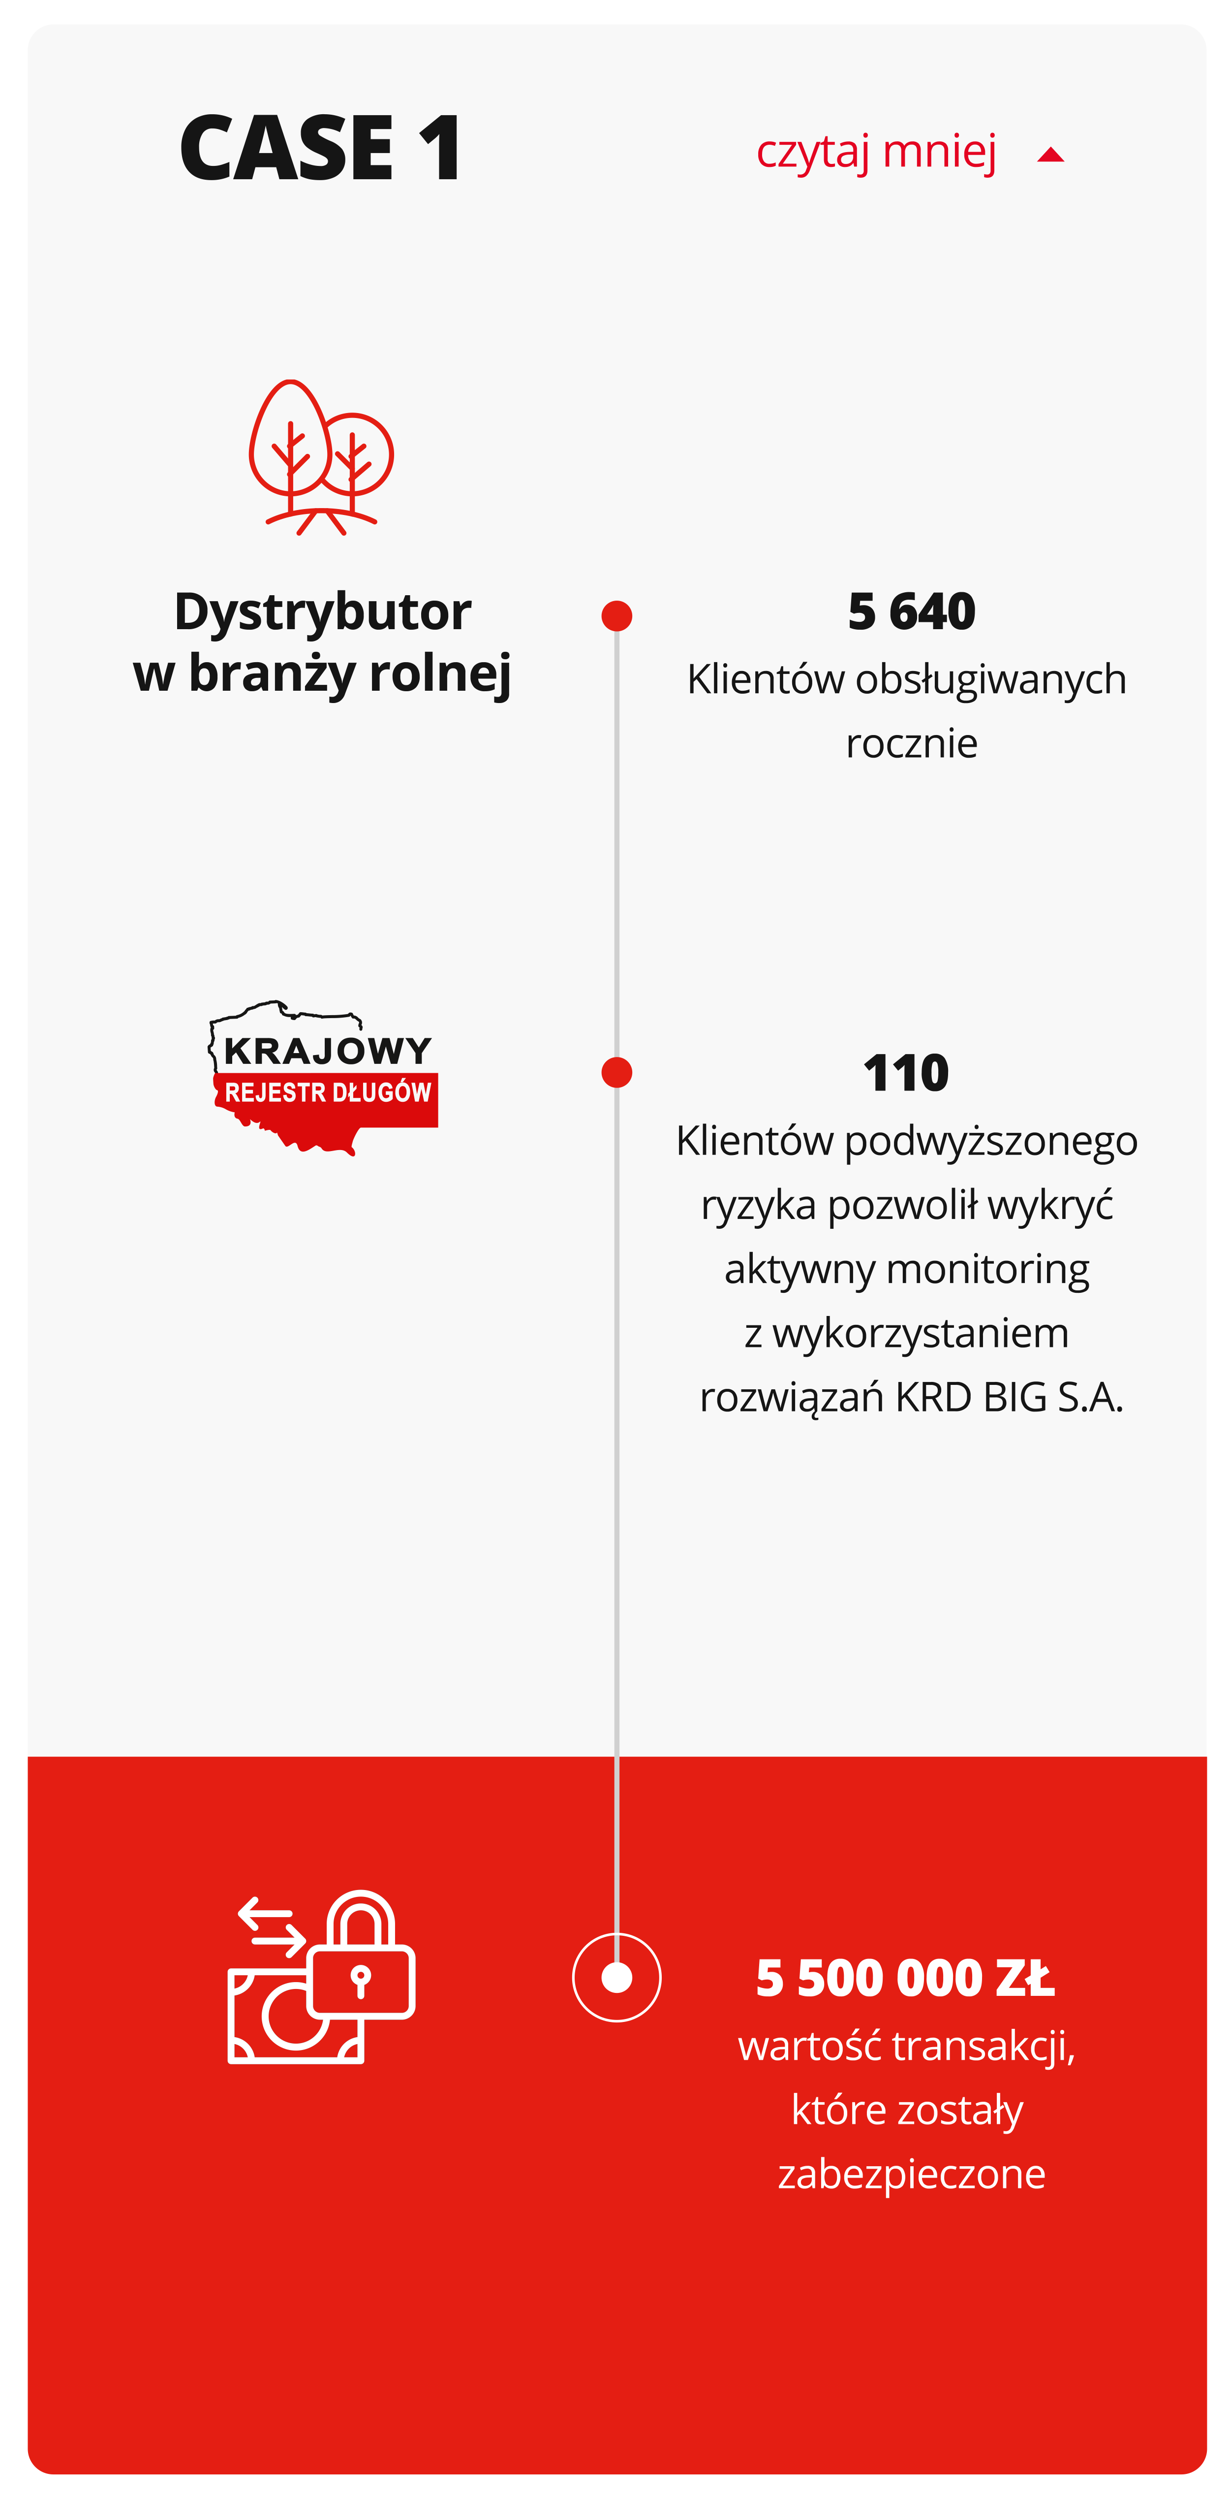 <svg xmlns="http://www.w3.org/2000/svg" xmlns:xlink="http://www.w3.org/1999/xlink" width="480" height="975" viewBox="0 0 480 975">
  <rect x="0" y="0" width="480" height="975" fill="#333333" stroke="none"/>
  <defs>
    <clipPath id="clip-path">
      <rect id="Rectangle_84" data-name="Rectangle 84" width="90.001" height="61" transform="translate(0 0)" fill="none"/>
    </clipPath>
    <clipPath id="clip-path-6">
      <rect id="Rectangle_167" data-name="Rectangle 167" width="57" height="61" transform="translate(0 0.279)" fill="none" stroke="#e41e13" stroke-width="1"/>
    </clipPath>
    <clipPath id="clip-Monitoring_portfela_klientów_B2B_CS01_mobile_1">
      <rect width="480" height="975"/>
    </clipPath>
  </defs>
  <g id="Monitoring_portfela_klientów_B2B_CS01_mobile_1" data-name="Monitoring portfela klientów B2B (CS01) mobile – 1" clip-path="url(#clip-Monitoring_portfela_klientów_B2B_CS01_mobile_1)">
    <rect width="480" height="975" fill="#fff"/>
    <path id="Prostokąt_zaokrąglony_2_kopia_5" data-name="Prostokąt zaokrąglony 2 kopia 5" d="M10,0H450a10,10,0,0,1,10,10V925.47a10,10,0,0,1-10,10H10a10,10,0,0,1-10-10V10A10,10,0,0,1,10,0Z" transform="translate(10.84 9.53)" fill="#f8f8f8"/>
    <path id="Path_614" data-name="Path 614" d="M71.962,17.193a4.3,4.3,0,0,0-3.76,1.974,9.532,9.532,0,0,0-1.35,5.443q0,7.212,5.486,7.212a11.235,11.235,0,0,0,3.213-.461,32.144,32.144,0,0,0,3.127-1.111v5.708A17.308,17.308,0,0,1,71.6,37.342q-5.657,0-8.673-3.281t-3.016-9.485a15.132,15.132,0,0,1,1.461-6.819,10.455,10.455,0,0,1,4.2-4.52,12.7,12.7,0,0,1,6.451-1.581,17.772,17.772,0,0,1,7.742,1.76L77.7,18.731a23.25,23.25,0,0,0-2.769-1.094A9.676,9.676,0,0,0,71.962,17.193ZM98.178,37l-1.23-4.683H88.83L87.566,37H80.149L88.3,11.912h9.006L105.561,37ZM95.547,26.78l-1.077-4.1q-.376-1.367-.914-3.538t-.709-3.11q-.154.872-.607,2.871T90.232,26.78ZM123.9,29.412a7.37,7.37,0,0,1-1.179,4.127,7.722,7.722,0,0,1-3.4,2.8,12.606,12.606,0,0,1-5.212,1,21.088,21.088,0,0,1-4.187-.35A15.544,15.544,0,0,1,106.4,35.77V29.754a20.1,20.1,0,0,0,4.016,1.547,14.965,14.965,0,0,0,3.828.555,3.719,3.719,0,0,0,2.2-.521,1.6,1.6,0,0,0,.7-1.342,1.476,1.476,0,0,0-.282-.9,3.283,3.283,0,0,0-.906-.778q-.624-.393-3.324-1.606a15.947,15.947,0,0,1-3.666-2.153,6.611,6.611,0,0,1-1.812-2.393,7.942,7.942,0,0,1-.59-3.2,6.4,6.4,0,0,1,2.512-5.383,11.074,11.074,0,0,1,6.9-1.931A19.374,19.374,0,0,1,123.9,13.45l-2.068,5.212a14.985,14.985,0,0,0-6.05-1.606,3.153,3.153,0,0,0-1.914.461,1.4,1.4,0,0,0-.6,1.145,1.653,1.653,0,0,0,.76,1.316,28.992,28.992,0,0,0,4.127,2.119,11.416,11.416,0,0,1,4.486,3.119A6.774,6.774,0,0,1,123.9,29.412ZM141.9,37H127.062V12.015H141.9v5.417h-8.083v3.931H141.3V26.78h-7.485V31.5H141.9Zm25.465,0h-6.853V23.772q0-2.41.1-4.409a14.656,14.656,0,0,1-1.572,1.606L156.2,23.311,152.7,19l8.579-6.99h6.084Z" transform="translate(10.844 32.901)" fill="#151515"/>
    <path id="Path_613" data-name="Path 613" d="M70.115,13.725a7.031,7.031,0,0,1-2.007,5.4A8.184,8.184,0,0,1,62.313,21H58.27V6.723h4.482a7.548,7.548,0,0,1,5.43,1.846A6.789,6.789,0,0,1,70.115,13.725Zm-3.145.078q0-4.6-4.063-4.6H61.3v9.3h1.3Q66.971,18.5,66.971,13.8Zm3.907-3.721h3.262L76.2,16.225a8.523,8.523,0,0,1,.361,1.895h.059a8.372,8.372,0,0,1,.42-1.895l2.021-6.143h3.193L77.635,22.4a5.332,5.332,0,0,1-1.812,2.559,4.572,4.572,0,0,1-2.749.85,6.913,6.913,0,0,1-1.514-.166V23.275a5.092,5.092,0,0,0,1.172.127,2.116,2.116,0,0,0,1.382-.483,3.134,3.134,0,0,0,.923-1.46l.176-.537Zm20.157,7.676a3.006,3.006,0,0,1-1.167,2.559,5.766,5.766,0,0,1-3.491.879,10.965,10.965,0,0,1-2.031-.161,7.683,7.683,0,0,1-1.572-.474V18.1a10.383,10.383,0,0,0,1.87.654,7.572,7.572,0,0,0,1.831.264q1.621,0,1.621-.937a.782.782,0,0,0-.215-.571,3.115,3.115,0,0,0-.742-.5q-.527-.278-1.406-.649a8.834,8.834,0,0,1-1.851-.977,2.749,2.749,0,0,1-.859-1.03,3.4,3.4,0,0,1-.269-1.431,2.594,2.594,0,0,1,1.128-2.251,5.494,5.494,0,0,1,3.2-.8,9.078,9.078,0,0,1,3.838.859l-.9,2.148q-.82-.352-1.533-.576a4.815,4.815,0,0,0-1.455-.225q-1.318,0-1.318.713a.838.838,0,0,0,.425.693,11.552,11.552,0,0,0,1.86.869,8.642,8.642,0,0,1,1.875.967,2.859,2.859,0,0,1,.879,1.035A3.181,3.181,0,0,1,91.034,17.758Zm6.524,1.064a6.457,6.457,0,0,0,1.875-.342V20.7a6.685,6.685,0,0,1-2.734.5,3.347,3.347,0,0,1-2.6-.9,3.932,3.932,0,0,1-.815-2.71V12.318H91.855v-1.26l1.641-1,.859-2.3h1.9v2.324h3.057v2.236H96.259v5.264a1.163,1.163,0,0,0,.356.938A1.406,1.406,0,0,0,97.558,18.822Zm9.776-8.945a4.8,4.8,0,0,1,1.006.088l-.225,2.793a3.412,3.412,0,0,0-.879-.1,3.159,3.159,0,0,0-2.222.732,2.648,2.648,0,0,0-.8,2.051V21H101.24V10.082H103.5l.439,1.836h.146a4.1,4.1,0,0,1,1.372-1.479A3.383,3.383,0,0,1,107.334,9.877Zm1.026.205h3.262l2.061,6.143a8.523,8.523,0,0,1,.361,1.895h.059a8.372,8.372,0,0,1,.42-1.895l2.021-6.143h3.193L115.117,22.4a5.332,5.332,0,0,1-1.812,2.559,4.572,4.572,0,0,1-2.749.85,6.913,6.913,0,0,1-1.514-.166V23.275a5.092,5.092,0,0,0,1.172.127,2.116,2.116,0,0,0,1.382-.483,3.134,3.134,0,0,0,.923-1.46l.176-.537Zm18.614-.205A3.532,3.532,0,0,1,130,11.386a6.923,6.923,0,0,1,1.094,4.136,6.8,6.8,0,0,1-1.128,4.189,3.939,3.939,0,0,1-6.089.088h-.205l-.5,1.2H120.9V5.8h2.979V9.34q0,.674-.117,2.158h.117A3.446,3.446,0,0,1,126.973,9.877Zm-.957,2.383a1.881,1.881,0,0,0-1.611.679,3.9,3.9,0,0,0-.527,2.241V15.5a4.6,4.6,0,0,0,.522,2.52,1.865,1.865,0,0,0,1.655.762,1.661,1.661,0,0,0,1.46-.845,4.572,4.572,0,0,0,.542-2.456,4.332,4.332,0,0,0-.547-2.417A1.715,1.715,0,0,0,126.016,12.26ZM140.889,21l-.4-1.4h-.156a3.143,3.143,0,0,1-1.357,1.177,4.634,4.634,0,0,1-2,.415,3.812,3.812,0,0,1-2.9-1.03A4.145,4.145,0,0,1,133.1,17.2V10.082h2.979v6.377a3.063,3.063,0,0,0,.42,1.772,1.528,1.528,0,0,0,1.338.591,2.011,2.011,0,0,0,1.807-.835,5.178,5.178,0,0,0,.557-2.769V10.082h2.979V21Zm9.61-2.178a6.457,6.457,0,0,0,1.875-.342V20.7a6.685,6.685,0,0,1-2.734.5,3.347,3.347,0,0,1-2.6-.9,3.932,3.932,0,0,1-.815-2.71V12.318H144.8v-1.26l1.641-1,.859-2.3h1.9v2.324h3.057v2.236H149.2v5.264a1.163,1.163,0,0,0,.356.938A1.406,1.406,0,0,0,150.5,18.822Zm6.055-3.3a4.582,4.582,0,0,0,.532,2.451,1.9,1.9,0,0,0,1.733.83,1.873,1.873,0,0,0,1.714-.825,4.648,4.648,0,0,0,.522-2.456,4.51,4.51,0,0,0-.527-2.432,2.242,2.242,0,0,0-3.447,0A4.506,4.506,0,0,0,156.554,15.521Zm7.549,0a5.867,5.867,0,0,1-1.406,4.17,5.1,5.1,0,0,1-3.916,1.5,5.478,5.478,0,0,1-2.773-.688,4.581,4.581,0,0,1-1.846-1.978,6.645,6.645,0,0,1-.645-3.008,5.835,5.835,0,0,1,1.4-4.16,5.128,5.128,0,0,1,3.926-1.484,5.509,5.509,0,0,1,2.773.684,4.563,4.563,0,0,1,1.846,1.963A6.584,6.584,0,0,1,164.1,15.521Zm8.155-5.645a4.8,4.8,0,0,1,1.006.088l-.225,2.793a3.412,3.412,0,0,0-.879-.1,3.159,3.159,0,0,0-2.222.732,2.648,2.648,0,0,0-.8,2.051V21h-2.979V10.082h2.256l.439,1.836h.146a4.1,4.1,0,0,1,1.372-1.479A3.383,3.383,0,0,1,172.258,9.877ZM51.3,45l-.84-3.818-1.133-4.824h-.068L47.263,45h-3.2L40.954,34.082h2.969l1.26,4.834q.3,1.3.615,3.584h.059a20.068,20.068,0,0,1,.342-2.354l.156-.83L47.7,34.082h3.281l1.279,5.234q.039.215.122.635t.161.894q.078.474.142.928t.073.728h.059q.088-.7.313-1.929t.322-1.655l1.309-4.834h2.92L54.538,45ZM69.91,33.877a3.532,3.532,0,0,1,3.027,1.509,6.923,6.923,0,0,1,1.094,4.136A6.8,6.8,0,0,1,72.9,43.711a3.939,3.939,0,0,1-6.089.088h-.205l-.5,1.2H63.836V29.8h2.979V33.34q0,.674-.117,2.158h.117A3.446,3.446,0,0,1,69.91,33.877Zm-.957,2.383a1.881,1.881,0,0,0-1.611.679,3.9,3.9,0,0,0-.527,2.241V39.5a4.6,4.6,0,0,0,.522,2.52,1.865,1.865,0,0,0,1.655.762,1.661,1.661,0,0,0,1.46-.845,4.572,4.572,0,0,0,.542-2.456,4.332,4.332,0,0,0-.547-2.417A1.715,1.715,0,0,0,68.953,36.26Zm13.233-2.383a4.8,4.8,0,0,1,1.006.088l-.225,2.793a3.412,3.412,0,0,0-.879-.1,3.159,3.159,0,0,0-2.222.732,2.648,2.648,0,0,0-.8,2.051V45H76.092V34.082h2.256l.439,1.836h.146a4.1,4.1,0,0,1,1.372-1.479A3.383,3.383,0,0,1,82.186,33.877ZM91.708,45l-.576-1.484h-.078a4.4,4.4,0,0,1-1.548,1.313,5,5,0,0,1-2.075.366,3.356,3.356,0,0,1-2.476-.9,3.45,3.45,0,0,1-.9-2.559,2.881,2.881,0,0,1,1.216-2.563,7.045,7.045,0,0,1,3.667-.913l1.895-.059v-.479a1.485,1.485,0,0,0-1.7-1.66,7.743,7.743,0,0,0-3.076.791l-.986-2.012a8.876,8.876,0,0,1,4.18-.986,5.206,5.206,0,0,1,3.369.957,3.537,3.537,0,0,1,1.172,2.91V45Zm-.879-5.059-1.152.039a3.69,3.69,0,0,0-1.934.469,1.472,1.472,0,0,0-.635,1.309q0,1.26,1.445,1.26a2.289,2.289,0,0,0,1.655-.6,2.092,2.092,0,0,0,.62-1.582ZM106.532,45h-2.979V38.623a3.063,3.063,0,0,0-.42-1.772,1.528,1.528,0,0,0-1.338-.591,2.011,2.011,0,0,0-1.807.835,5.178,5.178,0,0,0-.557,2.769V45H96.454V34.082H98.73l.4,1.4H99.3a3.148,3.148,0,0,1,1.372-1.2,4.672,4.672,0,0,1,1.987-.405,3.818,3.818,0,0,1,2.891,1.03,4.134,4.134,0,0,1,.986,2.974ZM116.8,45h-8.623V43.242l5.059-6.885h-4.756V34.082h8.145v1.934L111.7,42.725h5.1Zm-5.947-13.74q0-1.455,1.621-1.455t1.621,1.455a1.419,1.419,0,0,1-.405,1.079,1.7,1.7,0,0,1-1.216.386Q110.849,32.725,110.849,31.26Zm6.143,2.822h3.262l2.061,6.143a8.523,8.523,0,0,1,.361,1.895h.059a8.372,8.372,0,0,1,.42-1.895l2.021-6.143h3.193L123.75,46.4a5.332,5.332,0,0,1-1.812,2.559,4.572,4.572,0,0,1-2.749.85,6.913,6.913,0,0,1-1.514-.166V47.275a5.091,5.091,0,0,0,1.172.127,2.116,2.116,0,0,0,1.382-.483,3.134,3.134,0,0,0,.923-1.46l.176-.537Zm23.429-.205a4.8,4.8,0,0,1,1.006.088l-.225,2.793a3.412,3.412,0,0,0-.879-.1,3.159,3.159,0,0,0-2.222.732,2.648,2.648,0,0,0-.8,2.051V45h-2.979V34.082h2.256l.439,1.836h.146a4.1,4.1,0,0,1,1.372-1.479A3.383,3.383,0,0,1,140.421,33.877Zm4.961,5.645a4.582,4.582,0,0,0,.532,2.451,1.9,1.9,0,0,0,1.733.83,1.873,1.873,0,0,0,1.714-.825,4.648,4.648,0,0,0,.522-2.456,4.51,4.51,0,0,0-.527-2.432,2.242,2.242,0,0,0-3.447,0A4.506,4.506,0,0,0,145.382,39.521Zm7.549,0a5.867,5.867,0,0,1-1.406,4.17,5.1,5.1,0,0,1-3.916,1.5,5.478,5.478,0,0,1-2.773-.688,4.581,4.581,0,0,1-1.846-1.978,6.645,6.645,0,0,1-.645-3.008,5.835,5.835,0,0,1,1.4-4.16,5.128,5.128,0,0,1,3.926-1.484,5.509,5.509,0,0,1,2.773.684,4.563,4.563,0,0,1,1.846,1.963A6.584,6.584,0,0,1,152.931,39.521ZM157.97,45h-2.979V29.8h2.979Zm12.8,0h-2.979V38.623a3.063,3.063,0,0,0-.42-1.772,1.528,1.528,0,0,0-1.338-.591,2.011,2.011,0,0,0-1.807.835,5.178,5.178,0,0,0-.557,2.769V45H160.7V34.082h2.275l.4,1.4h.166a3.148,3.148,0,0,1,1.372-1.2,4.672,4.672,0,0,1,1.987-.405,3.818,3.818,0,0,1,2.891,1.03,4.134,4.134,0,0,1,.986,2.974Zm7.188-9a1.889,1.889,0,0,0-1.484.6,2.78,2.78,0,0,0-.615,1.7h4.18a2.483,2.483,0,0,0-.576-1.7A1.951,1.951,0,0,0,177.961,36Zm.42,9.2a5.635,5.635,0,0,1-4.121-1.455,5.509,5.509,0,0,1-1.484-4.121,6.06,6.06,0,0,1,1.372-4.243,4.886,4.886,0,0,1,3.794-1.5,4.809,4.809,0,0,1,3.6,1.318,4.988,4.988,0,0,1,1.289,3.643v1.445h-7.041a2.867,2.867,0,0,0,.752,1.982,2.646,2.646,0,0,0,1.973.713,8.189,8.189,0,0,0,1.865-.205,9.333,9.333,0,0,0,1.836-.654v2.3a6.994,6.994,0,0,1-1.67.581A10.529,10.529,0,0,1,178.381,45.2Zm5.6,4.609a6.934,6.934,0,0,1-1.963-.244V47.217a5.308,5.308,0,0,0,1.4.186,1.344,1.344,0,0,0,1.1-.42,1.91,1.91,0,0,0,.347-1.24V34.082h2.979v12.1a3.494,3.494,0,0,1-1.006,2.681A4.013,4.013,0,0,1,183.977,49.8Zm.752-18.545q0-1.455,1.621-1.455t1.621,1.455a1.419,1.419,0,0,1-.405,1.079,1.7,1.7,0,0,1-1.216.386Q184.729,32.725,184.729,31.26Z" transform="translate(10.844 224.374)" fill="#151515"/>
    <path id="Path_612" data-name="Path 612" d="M78.921,11.645a4.368,4.368,0,0,1,2.222.571,3.951,3.951,0,0,1,1.543,1.616,5.09,5.09,0,0,1,.552,2.412,4.653,4.653,0,0,1-1.44,3.672,6.406,6.406,0,0,1-4.36,1.279,9.334,9.334,0,0,1-4.082-.771V17.26a10.275,10.275,0,0,0,1.919.645,8.152,8.152,0,0,0,1.841.254,2.615,2.615,0,0,0,1.65-.454,1.606,1.606,0,0,0,.576-1.343,1.533,1.533,0,0,0-.586-1.279,2.858,2.858,0,0,0-1.777-.459,6.393,6.393,0,0,0-1.963.342l-1.416-.7.537-7.539H82.28V9.936H77.417l-.176,1.885a8.745,8.745,0,0,1,1.084-.161Q78.648,11.645,78.921,11.645Zm10.313,3.32a11.635,11.635,0,0,1,.854-4.839A5.653,5.653,0,0,1,92.608,7.4a8.717,8.717,0,0,1,4.106-.879,14.6,14.6,0,0,1,2.031.166V9.7a11.363,11.363,0,0,0-2.119-.186,4.207,4.207,0,0,0-2.881.85,3.81,3.81,0,0,0-1.035,2.773h.117a2.966,2.966,0,0,1,2.822-1.66A3.679,3.679,0,0,1,98.6,12.7a5.084,5.084,0,0,1,1.05,3.413,5.1,5.1,0,0,1-1.328,3.716,5.657,5.657,0,0,1-7.666-.278A6.774,6.774,0,0,1,89.234,14.965Zm5.293,3.174a1.241,1.241,0,0,0,1-.464,2.3,2.3,0,0,0,.386-1.479q0-1.738-1.348-1.738a1.4,1.4,0,0,0-1.079.449A1.553,1.553,0,0,0,93.072,16a2.72,2.72,0,0,0,.4,1.538A1.217,1.217,0,0,0,94.527,18.139Zm16.758.1h-1.572V21H105.9V18.236h-5.693V15.4l5.938-8.682h3.564v8.633h1.572ZM105.9,15.355V13.7q0-.469.034-1.265a8.207,8.207,0,0,1,.054-.835h-.107A10.3,10.3,0,0,1,105.133,13l-1.582,2.354Zm16.3-1.475q0,3.789-1.27,5.552a4.47,4.47,0,0,1-3.887,1.763,4.414,4.414,0,0,1-3.857-1.841,9.494,9.494,0,0,1-1.3-5.474q0-3.809,1.27-5.586a4.456,4.456,0,0,1,3.887-1.777A4.409,4.409,0,0,1,120.9,8.368,9.578,9.578,0,0,1,122.2,13.881Zm-6.475,0a12.184,12.184,0,0,0,.3,3.33q.3.908,1.016.908t1.021-.937a12.415,12.415,0,0,0,.3-3.3,12.453,12.453,0,0,0-.3-3.325q-.3-.952-1.016-.952t-1.016.918A12.407,12.407,0,0,0,115.729,13.881ZM19.333,46H17.77l-4.164-5.539-1.2,1.063V46H11.083V34.578h1.328v5.664l5.18-5.664h1.57l-4.594,4.961Zm2.352,0h-1.3V33.844h1.3Zm3.727,0h-1.3V37.438h1.3ZM24.005,35.117a.861.861,0,0,1,.219-.652.81.81,0,0,1,1.086,0,.846.846,0,0,1,.227.648.859.859,0,0,1-.227.652.794.794,0,0,1-1.086,0A.877.877,0,0,1,24.005,35.117Zm7.453,11.039a3.934,3.934,0,0,1-3-1.156,4.476,4.476,0,0,1-1.1-3.211,4.964,4.964,0,0,1,1.02-3.289,3.387,3.387,0,0,1,2.738-1.219,3.229,3.229,0,0,1,2.547,1.059,4.057,4.057,0,0,1,.938,2.793v.82h-5.9a3.394,3.394,0,0,0,.762,2.289,2.635,2.635,0,0,0,2.035.781,6.9,6.9,0,0,0,2.734-.578V45.6a6.863,6.863,0,0,1-1.3.426A7.31,7.31,0,0,1,31.458,46.156Zm-.352-7.789a2.118,2.118,0,0,0-1.645.672A3.1,3.1,0,0,0,28.74,40.9h4.477a2.851,2.851,0,0,0-.547-1.879A1.925,1.925,0,0,0,31.107,38.367ZM42.357,46V40.461a2.235,2.235,0,0,0-.477-1.562,1.941,1.941,0,0,0-1.492-.516,2.461,2.461,0,0,0-1.969.727,3.668,3.668,0,0,0-.625,2.4V46H36.5V37.438h1.055l.211,1.172h.063a2.648,2.648,0,0,1,1.117-.98,3.63,3.63,0,0,1,1.6-.348,3.252,3.252,0,0,1,2.328.746,3.175,3.175,0,0,1,.781,2.387V46Zm6.407-.914a4.236,4.236,0,0,0,.664-.051,4.3,4.3,0,0,0,.508-.105v.992a2.371,2.371,0,0,1-.621.168,4.664,4.664,0,0,1-.738.066q-2.484,0-2.484-2.617V38.445H44.865V37.82l1.227-.539.547-1.828h.75v1.984h2.484v1.008H47.389v5.039a1.734,1.734,0,0,0,.367,1.188A1.278,1.278,0,0,0,48.764,45.086Zm9.953-3.375a4.724,4.724,0,0,1-1.055,3.27,3.714,3.714,0,0,1-2.914,1.176,3.86,3.86,0,0,1-2.039-.539,3.558,3.558,0,0,1-1.375-1.547,5.391,5.391,0,0,1-.484-2.359A4.716,4.716,0,0,1,51.9,38.449,3.7,3.7,0,0,1,54.8,37.281a3.622,3.622,0,0,1,2.855,1.2A4.7,4.7,0,0,1,58.717,41.711Zm-6.523,0a4.064,4.064,0,0,0,.656,2.5,2.6,2.6,0,0,0,3.863,0,4.043,4.043,0,0,0,.66-2.5,3.978,3.978,0,0,0-.66-2.48,2.32,2.32,0,0,0-1.949-.848,2.283,2.283,0,0,0-1.922.836A4.023,4.023,0,0,0,52.194,41.711Zm1.5-5.6q.375-.484.809-1.172a13.411,13.411,0,0,0,.684-1.2h1.578v.164a14.473,14.473,0,0,1-2.2,2.4h-.867ZM67.663,46l-1.57-5.023q-.148-.461-.555-2.094h-.062q-.313,1.367-.547,2.109L63.311,46h-1.5l-2.336-8.562h1.359L62.1,42.352a19.91,19.91,0,0,1,.5,2.273h.063q.086-.445.277-1.152t.332-1.121l1.57-4.914h1.406l1.531,4.914a16.586,16.586,0,0,1,.594,2.258h.063a8.281,8.281,0,0,1,.168-.867q.137-.586,1.629-6.3h1.344L69.2,46Zm16.36-4.289a4.724,4.724,0,0,1-1.055,3.27,3.714,3.714,0,0,1-2.914,1.176,3.86,3.86,0,0,1-2.039-.539A3.558,3.558,0,0,1,76.64,44.07a5.391,5.391,0,0,1-.484-2.359A4.716,4.716,0,0,1,77.2,38.449a3.7,3.7,0,0,1,2.906-1.168,3.622,3.622,0,0,1,2.855,1.2A4.7,4.7,0,0,1,84.023,41.711Zm-6.523,0a4.064,4.064,0,0,0,.656,2.5,2.6,2.6,0,0,0,3.863,0,4.043,4.043,0,0,0,.66-2.5,3.978,3.978,0,0,0-.66-2.48,2.32,2.32,0,0,0-1.949-.848,2.283,2.283,0,0,0-1.922.836A4.023,4.023,0,0,0,77.5,41.711ZM89.961,37.3a3.183,3.183,0,0,1,2.621,1.152,5.058,5.058,0,0,1,.934,3.262,5.1,5.1,0,0,1-.941,3.277,3.17,3.17,0,0,1-2.613,1.168,3.706,3.706,0,0,1-1.527-.309,2.872,2.872,0,0,1-1.16-.949h-.094L86.906,46h-.93V33.844h1.3V36.8q0,.992-.062,1.781h.063A3.079,3.079,0,0,1,89.961,37.3Zm-.187,1.086a2.264,2.264,0,0,0-1.914.762,4.3,4.3,0,0,0-.586,2.566,4.285,4.285,0,0,0,.6,2.582,2.288,2.288,0,0,0,1.93.777,2,2,0,0,0,1.781-.871,4.477,4.477,0,0,0,.586-2.5,4.3,4.3,0,0,0-.586-2.492A2.076,2.076,0,0,0,89.773,38.383Zm11.211,5.281a2.145,2.145,0,0,1-.891,1.844,4.186,4.186,0,0,1-2.5.648,5.436,5.436,0,0,1-2.656-.539v-1.2a6.424,6.424,0,0,0,1.324.492,5.53,5.53,0,0,0,1.363.18,3.092,3.092,0,0,0,1.563-.324,1.116,1.116,0,0,0,.113-1.844,6.82,6.82,0,0,0-1.691-.84,9.172,9.172,0,0,1-1.7-.777,2.321,2.321,0,0,1-.75-.754,1.966,1.966,0,0,1-.246-1.008,1.921,1.921,0,0,1,.852-1.652,3.968,3.968,0,0,1,2.336-.605,6.835,6.835,0,0,1,2.7.563l-.461,1.055a6.2,6.2,0,0,0-2.336-.531,2.688,2.688,0,0,0-1.391.289.894.894,0,0,0-.469.8.971.971,0,0,0,.176.586,1.735,1.735,0,0,0,.566.461,12.658,12.658,0,0,0,1.5.633,5.6,5.6,0,0,1,2.059,1.117A1.97,1.97,0,0,1,100.984,43.664Zm3.086-4.414,1.07-.734.563.875-1.633,1.1V46h-1.3V41.344l-.859.563-.547-.883,1.406-.93v-6.25h1.3Zm3.782-1.812v5.555a2.235,2.235,0,0,0,.477,1.563,1.941,1.941,0,0,0,1.492.516,2.435,2.435,0,0,0,1.965-.734,3.7,3.7,0,0,0,.621-2.4v-4.5h1.3V46h-1.07l-.187-1.148h-.07a2.585,2.585,0,0,1-1.105.969,3.716,3.716,0,0,1-1.613.336,3.273,3.273,0,0,1-2.34-.742,3.159,3.159,0,0,1-.777-2.375v-5.6Zm15.289,0v.82l-1.586.188a2.785,2.785,0,0,1,.563,1.711,2.531,2.531,0,0,1-.859,2.008,3.467,3.467,0,0,1-2.359.75,3.929,3.929,0,0,1-.719-.062,1.276,1.276,0,0,0-.828,1.1.56.56,0,0,0,.289.52,2.112,2.112,0,0,0,.992.168h1.516a3.394,3.394,0,0,1,2.137.586,2.036,2.036,0,0,1,.746,1.7,2.431,2.431,0,0,1-1.141,2.168,6.1,6.1,0,0,1-3.328.746,4.547,4.547,0,0,1-2.59-.625,2.018,2.018,0,0,1-.91-1.766,1.983,1.983,0,0,1,.5-1.352,2.546,2.546,0,0,1,1.406-.773,1.357,1.357,0,0,1-.551-.461,1.22,1.22,0,0,1-.223-.727,1.379,1.379,0,0,1,.25-.82,2.628,2.628,0,0,1,.789-.68,2.313,2.313,0,0,1-1.082-.93,2.732,2.732,0,0,1-.418-1.5,2.771,2.771,0,0,1,.844-2.168,3.445,3.445,0,0,1,2.391-.762,4.347,4.347,0,0,1,1.211.156Zm-6.828,10a1.162,1.162,0,0,0,.586,1.055,3.234,3.234,0,0,0,1.68.359A4.687,4.687,0,0,0,121,48.363a1.5,1.5,0,0,0,.785-1.324,1.048,1.048,0,0,0-.43-.965,3.337,3.337,0,0,0-1.617-.27h-1.555a2.048,2.048,0,0,0-1.375.422A1.507,1.507,0,0,0,116.313,47.438Zm.7-7.258a1.743,1.743,0,0,0,.508,1.359,2.028,2.028,0,0,0,1.414.461,1.654,1.654,0,0,0,1.9-1.844,1.7,1.7,0,0,0-1.922-1.93,1.9,1.9,0,0,0-1.406.492A1.982,1.982,0,0,0,117.017,40.18Zm8.86,5.82h-1.3V37.438h1.3ZM124.47,35.117a.861.861,0,0,1,.219-.652.81.81,0,0,1,1.086,0,.846.846,0,0,1,.227.648.859.859,0,0,1-.227.652.794.794,0,0,1-1.086,0A.877.877,0,0,1,124.47,35.117ZM135.3,46l-1.57-5.023q-.148-.461-.555-2.094h-.062q-.312,1.367-.547,2.109L130.947,46h-1.5l-2.336-8.562h1.359l1.262,4.914a19.915,19.915,0,0,1,.5,2.273h.063q.086-.445.277-1.152t.332-1.121l1.57-4.914h1.406l1.531,4.914A16.588,16.588,0,0,1,136,44.609h.063a8.281,8.281,0,0,1,.168-.867q.137-.586,1.629-6.3H139.2L136.838,46Zm10.4,0-.258-1.219h-.062a3.6,3.6,0,0,1-1.277,1.09,3.893,3.893,0,0,1-1.59.285,2.86,2.86,0,0,1-2-.656,2.394,2.394,0,0,1-.723-1.867q0-2.594,4.148-2.719l1.453-.047v-.531a2.171,2.171,0,0,0-.434-1.488,1.783,1.783,0,0,0-1.387-.48,5.65,5.65,0,0,0-2.422.656l-.4-.992a6.094,6.094,0,0,1,1.387-.539,6.006,6.006,0,0,1,1.512-.2,3.262,3.262,0,0,1,2.27.68,2.837,2.837,0,0,1,.738,2.18V46Zm-2.93-.914a2.632,2.632,0,0,0,1.9-.664,2.457,2.457,0,0,0,.691-1.859v-.773l-1.3.055a4.717,4.717,0,0,0-2.23.48,1.449,1.449,0,0,0-.684,1.324,1.336,1.336,0,0,0,.426,1.07A1.767,1.767,0,0,0,142.768,45.086Zm12.1.914V40.461a2.235,2.235,0,0,0-.477-1.562,1.941,1.941,0,0,0-1.492-.516,2.461,2.461,0,0,0-1.969.727,3.668,3.668,0,0,0-.625,2.4V46h-1.3V37.438h1.055l.211,1.172h.063a2.648,2.648,0,0,1,1.117-.98,3.63,3.63,0,0,1,1.6-.348,3.252,3.252,0,0,1,2.328.746,3.175,3.175,0,0,1,.781,2.387V46Zm2.282-8.562h1.391l1.875,4.883a18.572,18.572,0,0,1,.766,2.414h.063q.1-.4.426-1.363t2.121-5.934h1.391l-3.68,9.75a4.864,4.864,0,0,1-1.277,2.051,2.716,2.716,0,0,1-1.793.605,5.217,5.217,0,0,1-1.172-.133V48.672a4.52,4.52,0,0,0,.961.094,1.981,1.981,0,0,0,1.906-1.5l.477-1.219Zm12.524,8.719a3.654,3.654,0,0,1-2.879-1.145,4.707,4.707,0,0,1-1.02-3.238,4.853,4.853,0,0,1,1.035-3.32,3.727,3.727,0,0,1,2.949-1.172,5.852,5.852,0,0,1,1.234.133,4.066,4.066,0,0,1,.969.313l-.4,1.1a6.1,6.1,0,0,0-.937-.285,4.186,4.186,0,0,0-.9-.113q-2.609,0-2.609,3.328a3.963,3.963,0,0,0,.637,2.422,2.215,2.215,0,0,0,1.887.844,5.769,5.769,0,0,0,2.2-.461v1.148A4.679,4.679,0,0,1,169.675,46.156ZM179.409,46V40.461a2.235,2.235,0,0,0-.477-1.562,1.941,1.941,0,0,0-1.492-.516,2.445,2.445,0,0,0-1.973.734,3.72,3.72,0,0,0-.621,2.406V46h-1.3V33.844h1.3v3.68a8.017,8.017,0,0,1-.062,1.1h.078a2.645,2.645,0,0,1,1.09-.973,3.543,3.543,0,0,1,1.613-.355,3.3,3.3,0,0,1,2.355.746,3.142,3.142,0,0,1,.785,2.371V46ZM76.843,62.281a5.075,5.075,0,0,1,1.023.094l-.18,1.2a4.418,4.418,0,0,0-.937-.117,2.282,2.282,0,0,0-1.777.844,3.077,3.077,0,0,0-.738,2.1V71h-1.3V62.438h1.07l.148,1.586h.063a3.764,3.764,0,0,1,1.148-1.289A2.585,2.585,0,0,1,76.843,62.281Zm9.7,4.43a4.724,4.724,0,0,1-1.055,3.27,3.714,3.714,0,0,1-2.914,1.176,3.86,3.86,0,0,1-2.039-.539,3.558,3.558,0,0,1-1.375-1.547,5.391,5.391,0,0,1-.484-2.359,4.716,4.716,0,0,1,1.047-3.262,3.7,3.7,0,0,1,2.906-1.168,3.622,3.622,0,0,1,2.855,1.2A4.7,4.7,0,0,1,86.538,66.711Zm-6.523,0a4.064,4.064,0,0,0,.656,2.5,2.6,2.6,0,0,0,3.863,0,4.043,4.043,0,0,0,.66-2.5,3.978,3.978,0,0,0-.66-2.48,2.32,2.32,0,0,0-1.949-.848,2.283,2.283,0,0,0-1.922.836A4.023,4.023,0,0,0,80.015,66.711Zm11.9,4.445a3.654,3.654,0,0,1-2.879-1.145,4.707,4.707,0,0,1-1.02-3.238,4.853,4.853,0,0,1,1.035-3.32A3.727,3.727,0,0,1,92,62.281a5.852,5.852,0,0,1,1.234.133,4.066,4.066,0,0,1,.969.313l-.4,1.1a6.1,6.1,0,0,0-.937-.285,4.186,4.186,0,0,0-.9-.113q-2.609,0-2.609,3.328A3.963,3.963,0,0,0,90,69.18a2.215,2.215,0,0,0,1.887.844,5.769,5.769,0,0,0,2.2-.461v1.148A4.679,4.679,0,0,1,91.914,71.156ZM101.266,71H95.055v-.883l4.672-6.672H95.344V62.438h5.8v1.008l-4.609,6.547h4.727Zm7.547,0V65.461a2.235,2.235,0,0,0-.477-1.562,1.941,1.941,0,0,0-1.492-.516,2.461,2.461,0,0,0-1.969.727,3.668,3.668,0,0,0-.625,2.4V71h-1.3V62.438h1.055l.211,1.172h.063a2.648,2.648,0,0,1,1.117-.98,3.63,3.63,0,0,1,1.6-.348,3.252,3.252,0,0,1,2.328.746,3.175,3.175,0,0,1,.781,2.387V71Zm4.938,0h-1.3V62.438h1.3Zm-1.406-10.883a.861.861,0,0,1,.219-.652.81.81,0,0,1,1.086,0,.846.846,0,0,1,.227.648.859.859,0,0,1-.227.652.794.794,0,0,1-1.086,0A.877.877,0,0,1,112.344,60.117ZM119.8,71.156a3.934,3.934,0,0,1-3-1.156,4.476,4.476,0,0,1-1.1-3.211,4.964,4.964,0,0,1,1.02-3.289,3.387,3.387,0,0,1,2.738-1.219,3.229,3.229,0,0,1,2.547,1.059,4.057,4.057,0,0,1,.938,2.793v.82h-5.9a3.394,3.394,0,0,0,.762,2.289,2.634,2.634,0,0,0,2.035.781,6.9,6.9,0,0,0,2.734-.578V70.6a6.863,6.863,0,0,1-1.3.426A7.31,7.31,0,0,1,119.8,71.156Zm-.352-7.789a2.118,2.118,0,0,0-1.645.672,3.1,3.1,0,0,0-.723,1.859h4.477a2.851,2.851,0,0,0-.547-1.879A1.925,1.925,0,0,0,119.446,63.367Z" transform="translate(258.25 224.374)" fill="#151515"/>
    <g id="Inteligentny_obiekt_wektorowy" data-name="Inteligentny obiekt wektorowy" transform="translate(81 390)">
      <g id="Group_176" data-name="Group 176">
        <g id="Group_175" data-name="Group 175" clip-path="url(#clip-path)">
          <path id="Path_272" data-name="Path 272" d="M3.526,28.985a.578.578,0,0,1-.563-.472,1.132,1.132,0,0,0-.168-.28A1.45,1.45,0,0,1,2.617,26.5c-.012-.144-.024-.33-.039-.541a18.409,18.409,0,0,0-.244-2.284.58.58,0,0,1-.107-.348c0-.64-.139-.774-.358-.978a1.719,1.719,0,0,1-.548-.8.6.6,0,0,1-.236-.407L.9,21.079a.6.6,0,0,1-.227-.161h0a.582.582,0,0,1-.521-.541L0,18.309a.589.589,0,0,1,.2-.484.6.6,0,0,1,.273-.3.575.575,0,0,1,.339-.184.584.584,0,0,1,.231-.191.582.582,0,0,1,.227-.454c.012-.084.024-.164.039-.246a2.725,2.725,0,0,0,.049-.621.587.587,0,0,1,.161-.427.53.53,0,0,1,.066-.062l.012-.261a.544.544,0,0,1,.049-.209.539.539,0,0,1-.056-.2L1.547,14.2a.588.588,0,0,1-.195-.487,2.919,2.919,0,0,0-.129-.968,3.317,3.317,0,0,1-.1-1.666.585.585,0,0,1,.183-.308.567.567,0,0,1-.093-.164A4.914,4.914,0,0,1,.941,9.4a.581.581,0,0,1-.168-.412v-.28a.58.58,0,0,1,.475-.573L2.032,8a.419.419,0,0,1,.1-.01h.7a2.179,2.179,0,0,1,1.477-.5c.307-.012.448-.022.6-.149A.555.555,0,0,1,5.227,7.2c.032,0,.034,0,.1-.04a1.945,1.945,0,0,1,.275-.114.575.575,0,0,1,.378-.2c.244-.025.465-.065.692-.1.207-.037.414-.074.636-.1a.562.562,0,0,1,.344-.164l.219-.022a.571.571,0,0,1,.417-.213c.475-.022.943-.04,1.408-.057s.931-.035,1.384-.057a.579.579,0,0,1,.395-.251,5.117,5.117,0,0,0,2.408-1.117.484.484,0,0,1,.122-.077l.027-.012a.561.561,0,0,1,.288-.271.534.534,0,0,1,.129-.139,1.859,1.859,0,0,1,.453-.6.984.984,0,0,0,.246-.308A.568.568,0,0,1,15.632,3l.188-.015a.57.57,0,0,1,.368-.186,3.223,3.223,0,0,0,.524-.1c.127-.032.263-.067.414-.1a.566.566,0,0,1,.446-.228c.609-.01.694-.074.838-.179a2.5,2.5,0,0,1,.536-.305.594.594,0,0,1,.373-.253l.061-.012a.581.581,0,0,1,.429-.238.563.563,0,0,1,.38-.169l.6-.027a.552.552,0,0,1,.361-.171L22.479.884a.572.572,0,0,1,.414-.238c.141-.012.283-.012.419-.012.412,0,.446-.027.482-.1a.576.576,0,0,1,.482-.31L26.191.149A.542.542,0,0,1,26.585,0c1.557.04,3.658,1.532,4.515,2.549a.552.552,0,0,1,.083.129.823.823,0,0,1-.024.841.768.768,0,0,1-.69.33.61.61,0,0,1-.261-.084,4.812,4.812,0,0,1-.938-.8c-.088-.092-.171-.176-.251-.251a.59.59,0,0,1,.022.094c.068.491.129.946.231,1.395A1.412,1.412,0,0,1,30.009,5l.049.015a.55.55,0,0,1,.217.112c.468.395,2.308.323,3.095.293.222-.007.414-.017.565-.017h0a.578.578,0,0,1,.57.511v0a2.624,2.624,0,0,1,.726-.206l.6-.752a.561.561,0,0,1,.443-.213,9.257,9.257,0,0,1,1.136.094c.273.035.548.07.816.082a.578.578,0,0,1,.417.216c.383.015.741.055,1.092.094a11.826,11.826,0,0,0,1.343.1.565.565,0,0,1,.463.241l.088-.015a5.333,5.333,0,0,1,.87-.079.572.572,0,0,1,.412.176l.848.127.115,0a1.286,1.286,0,0,1,.975.276l.422-.057c1.08-.067,2.188-.092,3.26-.114a40.617,40.617,0,0,0,6.285-.454c.4-.571.721-.66,1.484-.491a.568.568,0,0,1,.4.335,6.413,6.413,0,0,0,.375.767,2.283,2.283,0,0,1,1.7.827,2.2,2.2,0,0,0,.755.536.585.585,0,0,1,.268.191A1.715,1.715,0,0,1,60.1,9.564c-.032.077-.061.149-.083.218a.96.96,0,0,1,.434,1.2,1.328,1.328,0,0,0-.063.4.573.573,0,1,1-1.145,0,2.3,2.3,0,0,1,.093-.663c-.051-.037-.124-.084-.234-.151a.587.587,0,0,1-.278-.5,2.411,2.411,0,0,1,.219-.948c.117-.293.161-.4-.037-.68a3.5,3.5,0,0,1-.989-.715c-.424-.392-.648-.576-1.1-.5a.571.571,0,0,1-.5-.164A3.7,3.7,0,0,1,55.8,6.039c-.049.07-.11.169-.141.221a.566.566,0,0,1-.375.263,39.358,39.358,0,0,1-6.718.521c-1.109.022-2.157.045-3.17.109l-.709.1a.574.574,0,0,1-.59-.32l-.175.007-.185,0a.464.464,0,0,1-.083,0l-1.121-.169a.578.578,0,0,1-.273-.119c-.151.012-.29.035-.441.057s-.319.05-.5.067a.577.577,0,0,1-.539-.271l-.012-.017c-.4-.015-.782-.057-1.148-.1a11.938,11.938,0,0,0-1.306-.094.572.572,0,0,1-.458-.233c-.19-.017-.383-.042-.575-.065-.253-.032-.5-.065-.731-.079l-.568.71a.569.569,0,0,1-.387.213c-.646.065-.768.164-1.226.752a.562.562,0,0,1-.448.223,3.516,3.516,0,0,1-.809-.109l-.19-.042a.577.577,0,0,1-.458-.571V6.779a.57.57,0,0,1,.024-.171,5.265,5.265,0,0,1-2.832-.5l-.214-.06a.574.574,0,0,1-.385-.352c-.161-.417-.168-.419-.348-.449a.572.572,0,0,1-.461-.422,13.413,13.413,0,0,1-.309-1.643,2.227,2.227,0,0,1-.473-1.157l-.037-.186a.58.58,0,0,1,.08-.444,3.444,3.444,0,0,0-.656-.2.551.551,0,0,1-.3.1L24.6,1.383a1.642,1.642,0,0,1-1.287.417h-.078a.635.635,0,0,1-.156.1l-.317.129a.577.577,0,0,1-.168.042l-1.08.087a.573.573,0,0,1-.395.186l-.6.025a.57.57,0,0,1-.363.166.576.576,0,0,1-.324.191l-.034,0a.559.559,0,0,1-.27.186,1.356,1.356,0,0,0-.456.231,1.853,1.853,0,0,1-1.114.375.56.56,0,0,1-.375.191,3.563,3.563,0,0,0-.595.117c-.1.025-.21.052-.319.074a.575.575,0,0,1-.4.213l-.249.02A2.6,2.6,0,0,1,15.7,4.5c-.154.151-.2.209-.224.31a.582.582,0,0,1-.275.39.564.564,0,0,1-.195.194.58.58,0,0,1-.244.218l-.2.1A6.473,6.473,0,0,1,11.987,6.97a.565.565,0,0,1-.473.3c-.578.032-1.17.055-1.772.079C9.374,7.365,9,7.38,8.626,7.4a.577.577,0,0,1-.378.2l-.241.025a.585.585,0,0,1-.351.161c-.283.025-.534.07-.782.114-.173.03-.346.06-.524.084A.571.571,0,0,1,6,8.154a.383.383,0,0,0-.158.052,1.369,1.369,0,0,1-.346.132,2.009,2.009,0,0,1-1.148.313,1.056,1.056,0,0,0-.887.33.568.568,0,0,1-.409.174l-.984.02a5.213,5.213,0,0,0,.107.648.615.615,0,0,1,.188.107.588.588,0,0,1,.2.422l.032.66a.587.587,0,0,1-.312.546l-.078.042a2.8,2.8,0,0,0,.124.861A4.64,4.64,0,0,1,2.5,13.486a.6.6,0,0,1,.163.36l.041.469a.582.582,0,0,1,.19.434V15a.6.6,0,0,1-.171.417l-.019.407a.582.582,0,0,1-.217.432c-.012.139-.034.263-.054.38a2.941,2.941,0,0,0-.049.444.6.6,0,0,1-.2.429v.079a.582.582,0,0,1-.431.566l-.11.032a.58.58,0,0,1-.4.283l-.066.05-.012.022.085,1.263a.569.569,0,0,1,.334.288l.258.1a.587.587,0,0,1,.366.5.586.586,0,0,1,.18.37c.019.213.071.261.249.424a2.067,2.067,0,0,1,.731,1.69,10.541,10.541,0,0,1,.351,2.7c.022.325.039.586.056.707a.594.594,0,0,1-.124.444c-.156.194-.156.194.073.519a1.868,1.868,0,0,1,.363.737.571.571,0,0,1-.563.7" fill="#161615"/>
        </g>
      </g>
      <path id="Path_273" data-name="Path 273" d="M16.957,14.829H13.607L9.618,18.877V14.829H7.156V24.892H9.618V21.858l1.491-1.42,2.741,4.369.054.084h3.165l-4.242-6.079Z" fill="#161615"/>
      <g id="Group_178" data-name="Group 178">
        <g id="Group_177" data-name="Group 177" clip-path="url(#clip-path)">
          <path id="Path_274" data-name="Path 274" d="M21.21,16.834h1.46c1.116,0,1.426.022,1.5.032a1.138,1.138,0,0,1,.692.328.927.927,0,0,1,.231.663,1.025,1.025,0,0,1-.178.616.956.956,0,0,1-.5.348,8.159,8.159,0,0,1-1.837.109H21.21Zm4.732,4.279a4.8,4.8,0,0,0-.738-.593,3.238,3.238,0,0,0,1.672-.859,2.669,2.669,0,0,0,.741-1.931,2.826,2.826,0,0,0-.485-1.631,2.531,2.531,0,0,0-1.3-1,8.216,8.216,0,0,0-2.478-.273H18.746V24.891H21.21V20.843h.244a3.518,3.518,0,0,1,1,.1,1.478,1.478,0,0,1,.563.357,14.938,14.938,0,0,1,1.087,1.4l1.574,2.187h2.944l-1.465-2.177a11.308,11.308,0,0,0-1.218-1.6" fill="#161615"/>
        </g>
      </g>
      <path id="Path_275" data-name="Path 275" d="M84.731,14.829l-2.3,3.681-2.354-3.681h-2.9l3.977,5.855v4.207H83.6V20.7l3.987-5.868Z" fill="#161615"/>
      <g id="Group_180" data-name="Group 180">
        <g id="Group_179" data-name="Group 179" clip-path="url(#clip-path)">
          <path id="Path_276" data-name="Path 276" d="M58.659,19.828a3.393,3.393,0,0,1-.755,2.4,2.772,2.772,0,0,1-3.877-.007,3.31,3.31,0,0,1-.765-2.37A3.355,3.355,0,0,1,54,17.477a2.878,2.878,0,0,1,3.923-.01,3.336,3.336,0,0,1,.733,2.361m-2.71-5.165a6.178,6.178,0,0,0-2.308.4,4.278,4.278,0,0,0-1.4.911,4.777,4.777,0,0,0-1.006,1.383,5.97,5.97,0,0,0-.495,2.567,5.01,5.01,0,0,0,1.426,3.768,5.3,5.3,0,0,0,3.816,1.37,5.237,5.237,0,0,0,3.784-1.378,5.072,5.072,0,0,0,1.428-3.808,5.085,5.085,0,0,0-1.438-3.83,5.272,5.272,0,0,0-3.8-1.38" fill="#161615"/>
        </g>
      </g>
      <path id="Path_277" data-name="Path 277" d="M72.688,21.051l-1.679-6.223H68.243l-1.752,6.131-1.447-6.131h-2.52L65.1,24.891h2.551l1.932-6.776,1.937,6.776h2.5l2.622-10.063H74.155Z" fill="#161615"/>
      <g id="Group_182" data-name="Group 182">
        <g id="Group_181" data-name="Group 181" clip-path="url(#clip-path)">
          <path id="Path_278" data-name="Path 278" d="M45.719,21.275a2.505,2.505,0,0,1-.253,1.437,1.022,1.022,0,0,1-.853.305.976.976,0,0,1-.887-.439,2.234,2.234,0,0,1-.231-1.085l-.007-.2-2.334.251,0,.164a3.356,3.356,0,0,0,.892,2.492,3.469,3.469,0,0,0,2.5.854,4.057,4.057,0,0,0,2.21-.541,2.847,2.847,0,0,0,1.179-1.455,6.062,6.062,0,0,0,.236-1.911V14.829H45.719Z" fill="#161615"/>
        </g>
      </g>
      <path id="Path_279" data-name="Path 279" d="M35.78,20.689H33.472l1.143-2.927Zm.088-5.86H33.409L29.2,24.891h2.624l.853-2.2H36.6l.906,2.2H40.19l-4.279-9.954Z" fill="#161615"/>
      <g id="Group_184" data-name="Group 184">
        <g id="Group_183" data-name="Group 183" clip-path="url(#clip-path)">
          <path id="Path_280" data-name="Path 280" d="M52.425,34.046a.926.926,0,0,0-.485-.308,4.133,4.133,0,0,0-.924-.065H50.6V38.2h.765a2.358,2.358,0,0,0,.668-.065.866.866,0,0,0,.422-.268,1.557,1.557,0,0,0,.28-.645,5.77,5.77,0,0,0,.115-1.286,5.229,5.229,0,0,0-.115-1.244,1.59,1.59,0,0,0-.307-.648" fill="#db0a0b"/>
          <path id="Path_281" data-name="Path 281" d="M76.167,33.577a1.243,1.243,0,0,0-1.07.571,3.092,3.092,0,0,0-.417,1.785,3.07,3.07,0,0,0,.429,1.78,1.25,1.25,0,0,0,2.11,0,3.126,3.126,0,0,0,.426-1.8,3.087,3.087,0,0,0-.414-1.775,1.234,1.234,0,0,0-1.065-.561" fill="#db0a0b"/>
          <path id="Path_282" data-name="Path 282" d="M43.828,33.7c-.083-.012-.363-.02-.824-.02h-.8v1.6h.751A3.5,3.5,0,0,0,43.96,35.2a.585.585,0,0,0,.273-.258,1.052,1.052,0,0,0,.1-.487.907.907,0,0,0-.139-.524.575.575,0,0,0-.37-.238" fill="#db0a0b"/>
          <path id="Path_283" data-name="Path 283" d="M10.293,33.7c-.056-.007-.249-.02-.824-.02h-.8v1.6h.753a3.46,3.46,0,0,0,1-.077.578.578,0,0,0,.275-.258,1.038,1.038,0,0,0,.1-.487.926.926,0,0,0-.139-.524.565.565,0,0,0-.373-.238" fill="#db0a0b"/>
          <path id="Path_284" data-name="Path 284" d="M87.308,32.38,85.9,39.616H84.508l-.017-.084-1.041-4.878-1.06,4.962H80.972l-.015-.087-1.394-7.273h1.394l.015.084.775,4.393.955-4.478h1.542l.017.082.9,4.463.8-4.545h1.374Zm-9.041,6.34a2.528,2.528,0,0,1-2.1,1.015,2.558,2.558,0,0,1-2.115-1.01,4.388,4.388,0,0,1-.775-2.745,5.683,5.683,0,0,1,.266-1.872A3.72,3.72,0,0,1,74.1,33.1a2.417,2.417,0,0,1,.775-.673,2.717,2.717,0,0,1,1.282-.293,2.541,2.541,0,0,1,2.108,1.023,4.463,4.463,0,0,1,.782,2.79,4.461,4.461,0,0,1-.777,2.775m-6.012-.159-.024.03a3.164,3.164,0,0,1-1.089.8,3.311,3.311,0,0,1-1.44.343,2.789,2.789,0,0,1-1.628-.487,2.989,2.989,0,0,1-1.043-1.395,5.438,5.438,0,0,1-.341-1.941,5.111,5.111,0,0,1,.383-2.03,3.032,3.032,0,0,1,1.14-1.378,2.59,2.59,0,0,1,1.428-.372,2.439,2.439,0,0,1,1.733.588,2.74,2.74,0,0,1,.8,1.6l.017.1-1.34.31-.024-.1a1.472,1.472,0,0,0-.426-.777,1.085,1.085,0,0,0-.763-.278,1.328,1.328,0,0,0-1.128.556,2.86,2.86,0,0,0-.424,1.72,3.2,3.2,0,0,0,.434,1.847,1.28,1.28,0,0,0,1.1.593,1.615,1.615,0,0,0,.69-.166,2.341,2.341,0,0,0,.568-.382v-.76H69.556V35.57h2.7Zm-6.779-2.447a12.2,12.2,0,0,1-.1,1.839,2.388,2.388,0,0,1-.363.938,1.931,1.931,0,0,1-.712.616,2.533,2.533,0,0,1-1.148.228,2.735,2.735,0,0,1-1.3-.248,1.992,1.992,0,0,1-.707-.648,2.31,2.31,0,0,1-.339-.832,10.606,10.606,0,0,1-.117-1.834V32.256h1.365v3.976a10.4,10.4,0,0,0,.039,1.179,1.108,1.108,0,0,0,.324.643.959.959,0,0,0,.694.238.9.9,0,0,0,.67-.221.944.944,0,0,0,.27-.556,9.468,9.468,0,0,0,.051-1.2V32.256h1.362Zm10.442-5.726h1.511L76.2,32.053H75.3Zm-16.2,9.229h-4.24V37.355l-.6.63V36.53l.6-.635V32.256h1.362v2.212L58.13,33.12V34.6l-1.287,1.34V38.2h2.878Zm-5.653-2.063a3.491,3.491,0,0,1-.636,1.3,2.071,2.071,0,0,1-.853.6,2.951,2.951,0,0,1-1.062.159H49.238v-7.36h2.217a3.363,3.363,0,0,1,1.123.141,2.006,2.006,0,0,1,.909.693,3.4,3.4,0,0,1,.57,1.194,6.826,6.826,0,0,1,.19,1.72,5.968,5.968,0,0,1-.18,1.549m-9.416,2.063L43.784,38a9.928,9.928,0,0,0-.6-1.04.825.825,0,0,0-.309-.266,1.549,1.549,0,0,0-.541-.069H42.2v2.986H40.838v-7.36H43.38a3.412,3.412,0,0,1,1.374.2,1.494,1.494,0,0,1,.716.73,2.55,2.55,0,0,1,.261,1.174,2.333,2.333,0,0,1-.4,1.393,1.752,1.752,0,0,1-.98.65,2.858,2.858,0,0,1,.463.484,8.456,8.456,0,0,1,.67,1.177l.775,1.549ZM39.9,33.673H38.2v5.942H36.84V33.673h-1.7V32.256H39.9Zm-5.8,4.954a1.889,1.889,0,0,1-.819.839,2.769,2.769,0,0,1-1.294.273,2.271,2.271,0,0,1-1.742-.658,3.126,3.126,0,0,1-.724-1.889l-.01-.1,1.326-.161.015.1a1.773,1.773,0,0,0,.385.983,1.177,1.177,0,0,0,1.53.035.841.841,0,0,0,.256-.613.656.656,0,0,0-.1-.375.828.828,0,0,0-.373-.273c-.119-.052-.4-.149-.914-.31a2.95,2.95,0,0,1-1.35-.735,2.194,2.194,0,0,1-.556-1.509,2.284,2.284,0,0,1,.261-1.072,1.8,1.8,0,0,1,.755-.767,2.509,2.509,0,0,1,1.177-.261,2.2,2.2,0,0,1,1.7.623,2.45,2.45,0,0,1,.6,1.646l0,.1-1.35.074-.012-.094a1.278,1.278,0,0,0-.29-.735.9.9,0,0,0-.66-.209,1.031,1.031,0,0,0-.724.231.459.459,0,0,0-.149.362.493.493,0,0,0,.144.362,2.458,2.458,0,0,0,1.019.452,4.939,4.939,0,0,1,1.274.529,1.934,1.934,0,0,1,.67.765,2.669,2.669,0,0,1,.239,1.186,2.6,2.6,0,0,1-.285,1.2m-5.461.988H24.071v-7.36h4.454v1.417H25.433v1.378h2.878v1.412H25.433V38.2h3.2Zm-5.987-2.73a5.822,5.822,0,0,1-.129,1.393,2.055,2.055,0,0,1-.643,1.055,1.82,1.82,0,0,1-1.231.4,1.66,1.66,0,0,1-1.389-.633,2.93,2.93,0,0,1-.48-1.8v-.092l1.292-.184,0,.117a2.114,2.114,0,0,0,.132.827.509.509,0,0,0,.478.325.486.486,0,0,0,.463-.226,2.442,2.442,0,0,0,.144-1.09V32.256h1.36Zm-4.6,2.73H13.483v-7.36h4.454v1.417H14.845v1.378h2.878v1.412H14.845V38.2h3.2Zm-6.928,0L10.252,38a10.588,10.588,0,0,0-.6-1.04A.821.821,0,0,0,9.34,36.7,1.54,1.54,0,0,0,8.8,36.63H8.668v2.986H7.306v-7.36H9.847a3.412,3.412,0,0,1,1.374.2,1.505,1.505,0,0,1,.716.73,2.564,2.564,0,0,1,.261,1.174,2.343,2.343,0,0,1-.4,1.393,1.734,1.734,0,0,1-.982.65,2.783,2.783,0,0,1,.465.484,8.505,8.505,0,0,1,.668,1.177l.777,1.549ZM2.958,28.466a6.388,6.388,0,0,0-.79,2.035c.015.807.1,1.894.11,2.08.022.906.829,2.445,1.4,2.552.938.179-.134,2.234-.329,2.574-.792,1.378-.894,3.723.395,3.865a7.456,7.456,0,0,1,3.4,1.045A9.51,9.51,0,0,0,10.6,43.806c.019,0-.692,2.162,1.114,2.485,1.084.194,1.672,3.021,2.9,3.023,3.212.012,1.908-2.768,2.005-2.81.066-.025,2.181,2.428,3.787.976.975-.884-1.9,4.113,1.226,2.591.39-.189.816.717.665.933-.012.02,2.069-.673,2.327-.191s1.981,1.743,2.468.879c.056-.094.358,1.062.446,1.189l2.785,4c1.062,1.524,3.933-3.378,4.793,0,1.06,4.187,4.447,1.536,7.018-.107.539-.348.975.288,1.421.419a1.615,1.615,0,0,1,.924.628c1.832,3.162,7.113-1.149,9.913,1.653,3.853,3.857,3.889-.633,1.9-2.053-.27-.191.224-1.651.353-2.239.178-.8,2.144-5.1,3.141-5.424l30.214,0L90,28.461Z" fill="#db0a0b"/>
        </g>
      </g>
    </g>
    <path id="Path_611" data-name="Path 611" d="M81.545,21H77.629V13.441q0-1.377.059-2.52a8.375,8.375,0,0,1-.9.918l-1.621,1.338-2-2.461,4.9-3.994h3.477Zm11.319,0H88.948V13.441q0-1.377.059-2.52a8.375,8.375,0,0,1-.9.918l-1.621,1.338-2-2.461,4.9-3.994h3.477ZM106,13.881q0,3.789-1.27,5.552a4.47,4.47,0,0,1-3.887,1.763,4.414,4.414,0,0,1-3.857-1.841,9.494,9.494,0,0,1-1.3-5.474q0-3.809,1.27-5.586a4.456,4.456,0,0,1,3.887-1.777A4.409,4.409,0,0,1,104.7,8.368,9.578,9.578,0,0,1,106,13.881Zm-6.475,0a12.184,12.184,0,0,0,.3,3.33q.3.908,1.016.908t1.021-.937a12.415,12.415,0,0,0,.3-3.3,12.453,12.453,0,0,0-.3-3.325q-.3-.952-1.016-.952t-1.016.918A12.407,12.407,0,0,0,99.525,13.881ZM9.235,46H7.672L3.508,40.461l-1.2,1.063V46H.985V34.578H2.313v5.664l5.18-5.664h1.57L4.469,39.539Zm2.352,0h-1.3V33.844h1.3Zm3.727,0h-1.3V37.438h1.3ZM13.907,35.117a.861.861,0,0,1,.219-.652.81.81,0,0,1,1.086,0,.846.846,0,0,1,.227.648.859.859,0,0,1-.227.652.794.794,0,0,1-1.086,0A.877.877,0,0,1,13.907,35.117Zm7.453,11.039a3.934,3.934,0,0,1-3-1.156,4.476,4.476,0,0,1-1.1-3.211,4.964,4.964,0,0,1,1.02-3.289,3.387,3.387,0,0,1,2.738-1.219,3.229,3.229,0,0,1,2.547,1.059,4.057,4.057,0,0,1,.938,2.793v.82h-5.9a3.394,3.394,0,0,0,.762,2.289,2.635,2.635,0,0,0,2.035.781,6.9,6.9,0,0,0,2.734-.578V45.6a6.863,6.863,0,0,1-1.3.426A7.31,7.31,0,0,1,21.361,46.156Zm-.352-7.789a2.118,2.118,0,0,0-1.645.672,3.1,3.1,0,0,0-.723,1.859h4.477a2.851,2.851,0,0,0-.547-1.879A1.925,1.925,0,0,0,21.009,38.367ZM32.26,46V40.461a2.235,2.235,0,0,0-.477-1.562,1.941,1.941,0,0,0-1.492-.516,2.461,2.461,0,0,0-1.969.727,3.668,3.668,0,0,0-.625,2.4V46H26.4V37.438h1.055l.211,1.172h.063a2.648,2.648,0,0,1,1.117-.98,3.63,3.63,0,0,1,1.6-.348,3.252,3.252,0,0,1,2.328.746,3.175,3.175,0,0,1,.781,2.387V46Zm6.407-.914a4.236,4.236,0,0,0,.664-.051,4.3,4.3,0,0,0,.508-.105v.992a2.371,2.371,0,0,1-.621.168,4.664,4.664,0,0,1-.738.066q-2.484,0-2.484-2.617V38.445H34.768V37.82l1.227-.539.547-1.828h.75v1.984h2.484v1.008H37.291v5.039a1.734,1.734,0,0,0,.367,1.188A1.278,1.278,0,0,0,38.666,45.086Zm9.953-3.375a4.724,4.724,0,0,1-1.055,3.27,3.714,3.714,0,0,1-2.914,1.176,3.86,3.86,0,0,1-2.039-.539,3.558,3.558,0,0,1-1.375-1.547,5.391,5.391,0,0,1-.484-2.359A4.716,4.716,0,0,1,41.8,38.449a3.7,3.7,0,0,1,2.906-1.168,3.622,3.622,0,0,1,2.855,1.2A4.7,4.7,0,0,1,48.62,41.711Zm-6.523,0a4.064,4.064,0,0,0,.656,2.5,2.6,2.6,0,0,0,3.863,0,4.043,4.043,0,0,0,.66-2.5,3.978,3.978,0,0,0-.66-2.48,2.32,2.32,0,0,0-1.949-.848,2.283,2.283,0,0,0-1.922.836A4.023,4.023,0,0,0,42.1,41.711Zm1.5-5.6q.375-.484.809-1.172a13.411,13.411,0,0,0,.684-1.2h1.578v.164a14.473,14.473,0,0,1-2.2,2.4H43.6ZM57.565,46l-1.57-5.023q-.148-.461-.555-2.094h-.062q-.312,1.367-.547,2.109L53.214,46h-1.5l-2.336-8.562h1.359L52,42.352a19.91,19.91,0,0,1,.5,2.273h.063q.086-.445.277-1.152t.332-1.121l1.57-4.914h1.406l1.531,4.914a16.586,16.586,0,0,1,.594,2.258h.063a8.281,8.281,0,0,1,.168-.867q.137-.586,1.629-6.3h1.344L59.1,46Zm12.954.156a3.706,3.706,0,0,1-1.527-.309,2.872,2.872,0,0,1-1.16-.949h-.094a11.485,11.485,0,0,1,.094,1.422v3.523h-1.3V37.438h1.055l.18,1.172h.063A3.012,3.012,0,0,1,69,37.594a3.539,3.539,0,0,1,1.523-.312,3.165,3.165,0,0,1,2.629,1.164,5.125,5.125,0,0,1,.926,3.266,5.1,5.1,0,0,1-.941,3.277A3.17,3.17,0,0,1,70.519,46.156Zm-.187-7.773a2.3,2.3,0,0,0-1.9.727,3.739,3.739,0,0,0-.6,2.313v.289a4.285,4.285,0,0,0,.6,2.582,2.288,2.288,0,0,0,1.93.777,2.007,2.007,0,0,0,1.738-.9A4.26,4.26,0,0,0,72.73,41.7a4.1,4.1,0,0,0-.629-2.457A2.069,2.069,0,0,0,70.331,38.383ZM83.41,41.711a4.724,4.724,0,0,1-1.055,3.27,3.714,3.714,0,0,1-2.914,1.176,3.86,3.86,0,0,1-2.039-.539,3.558,3.558,0,0,1-1.375-1.547,5.391,5.391,0,0,1-.484-2.359,4.716,4.716,0,0,1,1.047-3.262A3.7,3.7,0,0,1,79.5,37.281a3.622,3.622,0,0,1,2.855,1.2A4.7,4.7,0,0,1,83.41,41.711Zm-6.523,0a4.064,4.064,0,0,0,.656,2.5,2.6,2.6,0,0,0,3.863,0,4.043,4.043,0,0,0,.66-2.5,3.978,3.978,0,0,0-.66-2.48,2.32,2.32,0,0,0-1.949-.848,2.283,2.283,0,0,0-1.922.836A4.023,4.023,0,0,0,76.886,41.711Zm14.305,3.141h-.07a3.047,3.047,0,0,1-2.687,1.3,3.179,3.179,0,0,1-2.613-1.148,5.055,5.055,0,0,1-.934-3.266,5.141,5.141,0,0,1,.938-3.289,3.155,3.155,0,0,1,2.609-1.172,3.114,3.114,0,0,1,2.672,1.266h.1l-.055-.617-.031-.6V33.844h1.3V46H91.363ZM88.6,45.07a2.361,2.361,0,0,0,1.926-.723,3.652,3.652,0,0,0,.6-2.332v-.273a4.3,4.3,0,0,0-.605-2.6,2.3,2.3,0,0,0-1.934-.777,1.985,1.985,0,0,0-1.746.887,4.409,4.409,0,0,0-.605,2.5,4.227,4.227,0,0,0,.6,2.477A2.037,2.037,0,0,0,88.6,45.07ZM101.84,46l-1.57-5.023q-.148-.461-.555-2.094h-.062q-.313,1.367-.547,2.109L97.489,46h-1.5l-2.336-8.562h1.359l1.262,4.914a19.909,19.909,0,0,1,.5,2.273h.063q.086-.445.277-1.152t.332-1.121l1.57-4.914h1.406l1.531,4.914a16.586,16.586,0,0,1,.594,2.258h.063a8.281,8.281,0,0,1,.168-.867q.137-.586,1.629-6.3h1.344L103.379,46Zm3.774-8.562H107l1.875,4.883a18.572,18.572,0,0,1,.766,2.414h.063q.1-.4.426-1.363t2.121-5.934h1.391l-3.68,9.75a4.864,4.864,0,0,1-1.277,2.051,2.716,2.716,0,0,1-1.793.605,5.217,5.217,0,0,1-1.172-.133V48.672a4.521,4.521,0,0,0,.961.094,1.981,1.981,0,0,0,1.906-1.5l.477-1.219ZM120.192,46h-6.211v-.883l4.672-6.672h-4.383V37.438h5.8v1.008l-4.609,6.547h4.727Zm-3.844-10.883a.861.861,0,0,1,.219-.652.81.81,0,0,1,1.086,0,.846.846,0,0,1,.227.648.859.859,0,0,1-.227.652.794.794,0,0,1-1.086,0A.877.877,0,0,1,116.349,35.117ZM127.4,43.664a2.145,2.145,0,0,1-.891,1.844,4.186,4.186,0,0,1-2.5.648,5.436,5.436,0,0,1-2.656-.539v-1.2a6.424,6.424,0,0,0,1.324.492,5.53,5.53,0,0,0,1.363.18,3.092,3.092,0,0,0,1.563-.324,1.116,1.116,0,0,0,.113-1.844,6.82,6.82,0,0,0-1.691-.84,9.172,9.172,0,0,1-1.7-.777,2.321,2.321,0,0,1-.75-.754,1.966,1.966,0,0,1-.246-1.008,1.921,1.921,0,0,1,.852-1.652,3.968,3.968,0,0,1,2.336-.605,6.835,6.835,0,0,1,2.7.563l-.461,1.055a6.2,6.2,0,0,0-2.336-.531,2.688,2.688,0,0,0-1.391.289.894.894,0,0,0-.469.8.971.971,0,0,0,.176.586,1.735,1.735,0,0,0,.566.461,12.658,12.658,0,0,0,1.5.633,5.6,5.6,0,0,1,2.059,1.117A1.97,1.97,0,0,1,127.4,43.664ZM134.67,46h-6.211v-.883l4.672-6.672h-4.383V37.438h5.8v1.008l-4.609,6.547h4.727Zm9.078-4.289a4.724,4.724,0,0,1-1.055,3.27,3.714,3.714,0,0,1-2.914,1.176,3.86,3.86,0,0,1-2.039-.539,3.558,3.558,0,0,1-1.375-1.547,5.391,5.391,0,0,1-.484-2.359,4.716,4.716,0,0,1,1.047-3.262,3.7,3.7,0,0,1,2.906-1.168,3.622,3.622,0,0,1,2.855,1.2A4.7,4.7,0,0,1,143.748,41.711Zm-6.523,0a4.064,4.064,0,0,0,.656,2.5,2.6,2.6,0,0,0,3.863,0,4.043,4.043,0,0,0,.66-2.5,3.978,3.978,0,0,0-.66-2.48,2.32,2.32,0,0,0-1.949-.848,2.283,2.283,0,0,0-1.922.836A4.023,4.023,0,0,0,137.225,41.711ZM151.561,46V40.461a2.235,2.235,0,0,0-.477-1.562,1.941,1.941,0,0,0-1.492-.516,2.461,2.461,0,0,0-1.969.727,3.668,3.668,0,0,0-.625,2.4V46h-1.3V37.438h1.055l.211,1.172h.063a2.648,2.648,0,0,1,1.117-.98,3.63,3.63,0,0,1,1.6-.348,3.252,3.252,0,0,1,2.328.746,3.175,3.175,0,0,1,.781,2.387V46Zm7.258.156a3.934,3.934,0,0,1-3-1.156,4.476,4.476,0,0,1-1.1-3.211,4.964,4.964,0,0,1,1.02-3.289,3.387,3.387,0,0,1,2.738-1.219,3.229,3.229,0,0,1,2.547,1.059,4.057,4.057,0,0,1,.938,2.793v.82h-5.9a3.394,3.394,0,0,0,.762,2.289,2.634,2.634,0,0,0,2.035.781,6.9,6.9,0,0,0,2.734-.578V45.6a6.863,6.863,0,0,1-1.3.426A7.31,7.31,0,0,1,158.819,46.156Zm-.352-7.789a2.118,2.118,0,0,0-1.645.672A3.1,3.1,0,0,0,156.1,40.9h4.477a2.851,2.851,0,0,0-.547-1.879A1.925,1.925,0,0,0,158.467,38.367Zm12.4-.93v.82l-1.586.188a2.785,2.785,0,0,1,.563,1.711,2.531,2.531,0,0,1-.859,2.008,3.467,3.467,0,0,1-2.359.75,3.929,3.929,0,0,1-.719-.062,1.276,1.276,0,0,0-.828,1.1.56.56,0,0,0,.289.52,2.112,2.112,0,0,0,.992.168h1.516a3.394,3.394,0,0,1,2.137.586,2.036,2.036,0,0,1,.746,1.7,2.431,2.431,0,0,1-1.141,2.168,6.1,6.1,0,0,1-3.328.746,4.547,4.547,0,0,1-2.59-.625,2.018,2.018,0,0,1-.91-1.766,1.983,1.983,0,0,1,.5-1.352,2.546,2.546,0,0,1,1.406-.773,1.357,1.357,0,0,1-.551-.461,1.22,1.22,0,0,1-.223-.727,1.379,1.379,0,0,1,.25-.82,2.628,2.628,0,0,1,.789-.68,2.313,2.313,0,0,1-1.082-.93,2.732,2.732,0,0,1-.418-1.5,2.771,2.771,0,0,1,.844-2.168,3.445,3.445,0,0,1,2.391-.762,4.347,4.347,0,0,1,1.211.156Zm-6.828,10a1.162,1.162,0,0,0,.586,1.055,3.234,3.234,0,0,0,1.68.359,4.687,4.687,0,0,0,2.418-.488,1.5,1.5,0,0,0,.785-1.324,1.048,1.048,0,0,0-.43-.965,3.337,3.337,0,0,0-1.617-.27h-1.555a2.048,2.048,0,0,0-1.375.422A1.507,1.507,0,0,0,164.038,47.438Zm.7-7.258a1.743,1.743,0,0,0,.508,1.359,2.028,2.028,0,0,0,1.414.461,1.654,1.654,0,0,0,1.9-1.844,1.7,1.7,0,0,0-1.922-1.93,1.9,1.9,0,0,0-1.406.492A1.982,1.982,0,0,0,164.741,40.18Zm14.953,1.531a4.724,4.724,0,0,1-1.055,3.27,3.714,3.714,0,0,1-2.914,1.176,3.86,3.86,0,0,1-2.039-.539,3.558,3.558,0,0,1-1.375-1.547,5.391,5.391,0,0,1-.484-2.359,4.716,4.716,0,0,1,1.047-3.262,3.7,3.7,0,0,1,2.906-1.168,3.622,3.622,0,0,1,2.855,1.2A4.7,4.7,0,0,1,179.695,41.711Zm-6.523,0a4.064,4.064,0,0,0,.656,2.5,2.6,2.6,0,0,0,3.863,0,4.043,4.043,0,0,0,.66-2.5,3.978,3.978,0,0,0-.66-2.48,2.32,2.32,0,0,0-1.949-.848,2.283,2.283,0,0,0-1.922.836A4.023,4.023,0,0,0,173.171,41.711ZM14.543,62.281a5.075,5.075,0,0,1,1.023.094l-.18,1.2a4.418,4.418,0,0,0-.937-.117,2.282,2.282,0,0,0-1.777.844,3.077,3.077,0,0,0-.738,2.1V71h-1.3V62.438h1.07l.148,1.586h.063a3.764,3.764,0,0,1,1.148-1.289A2.585,2.585,0,0,1,14.543,62.281Zm.946.156H16.88l1.875,4.883a18.573,18.573,0,0,1,.766,2.414h.063q.1-.4.426-1.363t2.121-5.934H23.52l-3.68,9.75a4.864,4.864,0,0,1-1.277,2.051,2.716,2.716,0,0,1-1.793.605,5.217,5.217,0,0,1-1.172-.133V73.672a4.521,4.521,0,0,0,.961.094,1.981,1.981,0,0,0,1.906-1.5l.477-1.219ZM30.068,71H23.857v-.883l4.672-6.672H24.146V62.438h5.8v1.008l-4.609,6.547h4.727Zm.328-8.562h1.391l1.875,4.883a18.573,18.573,0,0,1,.766,2.414h.063q.1-.4.426-1.363t2.121-5.934h1.391l-3.68,9.75a4.864,4.864,0,0,1-1.277,2.051,2.716,2.716,0,0,1-1.793.605,5.217,5.217,0,0,1-1.172-.133V73.672a4.521,4.521,0,0,0,.961.094,1.981,1.981,0,0,0,1.906-1.5l.477-1.219Zm10.383,4.18a15.251,15.251,0,0,1,1.023-1.25l2.766-2.93h1.539l-3.469,3.648L46.349,71h-1.57l-3.023-4.047-.977.844V71H39.5V58.844h1.281v6.445q0,.43-.062,1.328ZM52.842,71l-.258-1.219h-.062a3.6,3.6,0,0,1-1.277,1.09,3.893,3.893,0,0,1-1.59.285,2.86,2.86,0,0,1-2-.656,2.394,2.394,0,0,1-.723-1.867q0-2.594,4.148-2.719l1.453-.047v-.531a2.171,2.171,0,0,0-.434-1.488,1.783,1.783,0,0,0-1.387-.48,5.65,5.65,0,0,0-2.422.656l-.4-.992a6.094,6.094,0,0,1,1.387-.539,6.006,6.006,0,0,1,1.512-.2,3.262,3.262,0,0,1,2.27.68,2.837,2.837,0,0,1,.738,2.18V71Zm-2.93-.914a2.632,2.632,0,0,0,1.9-.664,2.457,2.457,0,0,0,.691-1.859v-.773l-1.3.055a4.717,4.717,0,0,0-2.23.48,1.449,1.449,0,0,0-.684,1.324,1.336,1.336,0,0,0,.426,1.07A1.767,1.767,0,0,0,49.912,70.086Zm14.063,1.07a3.706,3.706,0,0,1-1.527-.309,2.872,2.872,0,0,1-1.16-.949h-.094a11.485,11.485,0,0,1,.094,1.422v3.523h-1.3V62.438h1.055l.18,1.172h.063a3.012,3.012,0,0,1,1.164-1.016,3.539,3.539,0,0,1,1.523-.312A3.165,3.165,0,0,1,66.6,63.445a6.2,6.2,0,0,1-.016,6.543A3.17,3.17,0,0,1,63.975,71.156Zm-.187-7.773a2.3,2.3,0,0,0-1.9.727,3.739,3.739,0,0,0-.6,2.313v.289a4.285,4.285,0,0,0,.6,2.582,2.288,2.288,0,0,0,1.93.777,2.007,2.007,0,0,0,1.738-.9,4.26,4.26,0,0,0,.629-2.477,4.1,4.1,0,0,0-.629-2.457A2.069,2.069,0,0,0,63.788,63.383Zm13.078,3.328a4.724,4.724,0,0,1-1.055,3.27A3.714,3.714,0,0,1,72.9,71.156a3.86,3.86,0,0,1-2.039-.539,3.558,3.558,0,0,1-1.375-1.547A5.391,5.391,0,0,1,69,66.711a4.716,4.716,0,0,1,1.047-3.262,3.7,3.7,0,0,1,2.906-1.168,3.622,3.622,0,0,1,2.855,1.2A4.7,4.7,0,0,1,76.866,66.711Zm-6.523,0a4.064,4.064,0,0,0,.656,2.5,2.6,2.6,0,0,0,3.863,0,4.043,4.043,0,0,0,.66-2.5,3.978,3.978,0,0,0-.66-2.48,2.32,2.32,0,0,0-1.949-.848,2.283,2.283,0,0,0-1.922.836A4.023,4.023,0,0,0,70.343,66.711ZM84.3,71H78.085v-.883l4.672-6.672H78.374V62.438h5.8v1.008L79.57,69.992H84.3Zm8.68,0-1.57-5.023q-.148-.461-.555-2.094h-.062q-.313,1.367-.547,2.109L88.625,71h-1.5l-2.336-8.562h1.359l1.262,4.914a19.909,19.909,0,0,1,.5,2.273h.063q.086-.445.277-1.152t.332-1.121l1.57-4.914h1.406l1.531,4.914a16.586,16.586,0,0,1,.594,2.258h.063a8.281,8.281,0,0,1,.168-.867q.137-.586,1.629-6.3h1.344L94.515,71ZM105.5,66.711a4.724,4.724,0,0,1-1.055,3.27,3.714,3.714,0,0,1-2.914,1.176,3.86,3.86,0,0,1-2.039-.539,3.558,3.558,0,0,1-1.375-1.547,5.391,5.391,0,0,1-.484-2.359,4.716,4.716,0,0,1,1.047-3.262,3.7,3.7,0,0,1,2.906-1.168,3.622,3.622,0,0,1,2.855,1.2A4.7,4.7,0,0,1,105.5,66.711Zm-6.523,0a4.064,4.064,0,0,0,.656,2.5,2.6,2.6,0,0,0,3.863,0,4.043,4.043,0,0,0,.66-2.5,3.978,3.978,0,0,0-.66-2.48,2.32,2.32,0,0,0-1.949-.848,2.283,2.283,0,0,0-1.922.836A4.023,4.023,0,0,0,98.977,66.711ZM108.75,71h-1.3V58.844h1.3Zm3.727,0h-1.3V62.438h1.3Zm-1.406-10.883a.861.861,0,0,1,.219-.652.81.81,0,0,1,1.086,0,.846.846,0,0,1,.227.648.859.859,0,0,1-.227.652.794.794,0,0,1-1.086,0A.877.877,0,0,1,111.071,60.117ZM116.2,64.25l1.07-.734.563.875-1.633,1.1V71h-1.3V66.344l-.859.563-.547-.883,1.406-.93v-6.25h1.3ZM129.6,71l-1.57-5.023q-.148-.461-.555-2.094h-.062q-.313,1.367-.547,2.109L125.244,71h-1.5l-2.336-8.562h1.359l1.262,4.914a19.909,19.909,0,0,1,.5,2.273h.063q.086-.445.277-1.152t.332-1.121l1.57-4.914h1.406l1.531,4.914a16.586,16.586,0,0,1,.594,2.258h.063a8.281,8.281,0,0,1,.168-.867q.137-.586,1.629-6.3H133.5L131.134,71Zm3.774-8.562h1.391l1.875,4.883a18.573,18.573,0,0,1,.766,2.414h.063q.1-.4.426-1.363t2.121-5.934H141.4l-3.68,9.75a4.864,4.864,0,0,1-1.277,2.051,2.716,2.716,0,0,1-1.793.605,5.218,5.218,0,0,1-1.172-.133V73.672a4.52,4.52,0,0,0,.961.094,1.981,1.981,0,0,0,1.906-1.5l.477-1.219Zm10.383,4.18a15.251,15.251,0,0,1,1.023-1.25l2.766-2.93h1.539l-3.469,3.648L149.323,71h-1.57l-3.023-4.047-.977.844V71h-1.281V58.844h1.281v6.445q0,.43-.062,1.328Zm10.7-4.336a5.075,5.075,0,0,1,1.023.094l-.18,1.2a4.418,4.418,0,0,0-.937-.117,2.282,2.282,0,0,0-1.777.844,3.077,3.077,0,0,0-.738,2.1V71h-1.3V62.438h1.07l.148,1.586h.063a3.764,3.764,0,0,1,1.148-1.289A2.585,2.585,0,0,1,154.456,62.281Zm.946.156h1.391l1.875,4.883a18.573,18.573,0,0,1,.766,2.414h.063q.1-.4.426-1.363t2.121-5.934h1.391l-3.68,9.75a4.864,4.864,0,0,1-1.277,2.051,2.716,2.716,0,0,1-1.793.605,5.218,5.218,0,0,1-1.172-.133V73.672a4.52,4.52,0,0,0,.961.094,1.981,1.981,0,0,0,1.906-1.5l.477-1.219Zm12.524,8.719a3.654,3.654,0,0,1-2.879-1.145,4.707,4.707,0,0,1-1.02-3.238,4.853,4.853,0,0,1,1.035-3.32,3.727,3.727,0,0,1,2.949-1.172,5.852,5.852,0,0,1,1.234.133,4.066,4.066,0,0,1,.969.313l-.4,1.1a6.1,6.1,0,0,0-.937-.285,4.186,4.186,0,0,0-.9-.113q-2.609,0-2.609,3.328a3.963,3.963,0,0,0,.637,2.422,2.215,2.215,0,0,0,1.887.844,5.769,5.769,0,0,0,2.2-.461v1.148A4.679,4.679,0,0,1,167.925,71.156Zm-1.2-10.047q.375-.484.809-1.172a13.412,13.412,0,0,0,.684-1.2H169.8v.164a14.473,14.473,0,0,1-2.2,2.4h-.867ZM25.173,96l-.258-1.219h-.062a3.6,3.6,0,0,1-1.277,1.09,3.893,3.893,0,0,1-1.59.285,2.86,2.86,0,0,1-2-.656,2.394,2.394,0,0,1-.723-1.867q0-2.594,4.148-2.719l1.453-.047v-.531a2.171,2.171,0,0,0-.434-1.488,1.783,1.783,0,0,0-1.387-.48,5.65,5.65,0,0,0-2.422.656l-.4-.992a6.094,6.094,0,0,1,1.387-.539,6.006,6.006,0,0,1,1.512-.2,3.262,3.262,0,0,1,2.27.68,2.837,2.837,0,0,1,.738,2.18V96Zm-2.93-.914a2.632,2.632,0,0,0,1.9-.664,2.457,2.457,0,0,0,.691-1.859v-.773l-1.3.055a4.717,4.717,0,0,0-2.23.48,1.449,1.449,0,0,0-.684,1.324,1.336,1.336,0,0,0,.426,1.07A1.767,1.767,0,0,0,22.243,95.086Zm7.524-3.469a15.251,15.251,0,0,1,1.023-1.25l2.766-2.93H35.1l-3.469,3.648L35.337,96h-1.57l-3.023-4.047-.977.844V96H28.486V83.844h1.281v6.445q0,.43-.062,1.328Zm9.563,3.469a4.237,4.237,0,0,0,.664-.051,4.3,4.3,0,0,0,.508-.105v.992a2.371,2.371,0,0,1-.621.168,4.664,4.664,0,0,1-.738.066q-2.484,0-2.484-2.617V88.445H35.431V87.82l1.227-.539.547-1.828h.75v1.984h2.484v1.008H37.955v5.039a1.734,1.734,0,0,0,.367,1.188A1.278,1.278,0,0,0,39.33,95.086Zm1.2-7.648h1.391L43.8,92.32a18.573,18.573,0,0,1,.766,2.414h.063q.1-.4.426-1.363t2.121-5.934h1.391l-3.68,9.75a4.864,4.864,0,0,1-1.277,2.051,2.716,2.716,0,0,1-1.793.605,5.218,5.218,0,0,1-1.172-.133V98.672a4.52,4.52,0,0,0,.961.094,1.981,1.981,0,0,0,1.906-1.5l.477-1.219ZM56.627,96l-1.57-5.023q-.148-.461-.555-2.094H54.44q-.312,1.367-.547,2.109L52.276,96h-1.5L48.44,87.438H49.8l1.262,4.914a19.91,19.91,0,0,1,.5,2.273h.063q.086-.445.277-1.152t.332-1.121l1.57-4.914h1.406l1.531,4.914a16.586,16.586,0,0,1,.594,2.258h.063a8.281,8.281,0,0,1,.168-.867q.137-.586,1.629-6.3h1.344L58.166,96ZM67.62,96V90.461a2.235,2.235,0,0,0-.477-1.562,1.941,1.941,0,0,0-1.492-.516,2.461,2.461,0,0,0-1.969.727,3.668,3.668,0,0,0-.625,2.4V96h-1.3V87.438h1.055l.211,1.172h.063a2.648,2.648,0,0,1,1.117-.98,3.63,3.63,0,0,1,1.6-.348,3.252,3.252,0,0,1,2.328.746,3.175,3.175,0,0,1,.781,2.387V96ZM69.9,87.438h1.391l1.875,4.883a18.573,18.573,0,0,1,.766,2.414H74q.1-.4.426-1.363t2.121-5.934h1.391l-3.68,9.75a4.864,4.864,0,0,1-1.277,2.051,2.716,2.716,0,0,1-1.793.605,5.217,5.217,0,0,1-1.172-.133V98.672a4.521,4.521,0,0,0,.961.094,1.981,1.981,0,0,0,1.906-1.5l.477-1.219ZM93.754,96V90.43a2.312,2.312,0,0,0-.437-1.535,1.692,1.692,0,0,0-1.359-.512,2.195,2.195,0,0,0-1.789.7,3.3,3.3,0,0,0-.578,2.141V96h-1.3V90.43a2.312,2.312,0,0,0-.437-1.535,1.7,1.7,0,0,0-1.367-.512,2.118,2.118,0,0,0-1.785.73,3.953,3.953,0,0,0-.566,2.395V96h-1.3V87.438h1.055l.211,1.172h.063a2.549,2.549,0,0,1,1.035-.977,3.162,3.162,0,0,1,1.5-.352,2.544,2.544,0,0,1,2.625,1.453h.063A2.73,2.73,0,0,1,90.5,87.672a3.442,3.442,0,0,1,1.656-.391,2.9,2.9,0,0,1,2.176.746,3.338,3.338,0,0,1,.723,2.387V96Zm11.039-4.289a4.724,4.724,0,0,1-1.055,3.27,3.714,3.714,0,0,1-2.914,1.176,3.86,3.86,0,0,1-2.039-.539A3.558,3.558,0,0,1,97.41,94.07a5.391,5.391,0,0,1-.484-2.359,4.716,4.716,0,0,1,1.047-3.262,3.7,3.7,0,0,1,2.906-1.168,3.622,3.622,0,0,1,2.855,1.2A4.7,4.7,0,0,1,104.793,91.711Zm-6.523,0a4.064,4.064,0,0,0,.656,2.5,2.6,2.6,0,0,0,3.863,0,4.043,4.043,0,0,0,.66-2.5,3.978,3.978,0,0,0-.66-2.48,2.32,2.32,0,0,0-1.949-.848,2.283,2.283,0,0,0-1.922.836A4.023,4.023,0,0,0,98.27,91.711ZM112.606,96V90.461a2.235,2.235,0,0,0-.477-1.562,1.941,1.941,0,0,0-1.492-.516,2.461,2.461,0,0,0-1.969.727,3.668,3.668,0,0,0-.625,2.4V96h-1.3V87.438H107.8l.211,1.172h.063a2.648,2.648,0,0,1,1.117-.98,3.63,3.63,0,0,1,1.6-.348,3.252,3.252,0,0,1,2.328.746,3.175,3.175,0,0,1,.781,2.387V96Zm4.938,0h-1.3V87.438h1.3Zm-1.406-10.883a.861.861,0,0,1,.219-.652.81.81,0,0,1,1.086,0,.846.846,0,0,1,.227.648.859.859,0,0,1-.227.652.794.794,0,0,1-1.086,0A.877.877,0,0,1,116.137,85.117Zm6.6,9.969a4.237,4.237,0,0,0,.664-.051,4.3,4.3,0,0,0,.508-.105v.992a2.371,2.371,0,0,1-.621.168,4.664,4.664,0,0,1-.738.066q-2.484,0-2.484-2.617V88.445h-1.227V87.82l1.227-.539.547-1.828h.75v1.984h2.484v1.008h-2.484v5.039a1.734,1.734,0,0,0,.367,1.188A1.278,1.278,0,0,0,122.739,95.086Zm9.953-3.375a4.724,4.724,0,0,1-1.055,3.27,3.714,3.714,0,0,1-2.914,1.176,3.86,3.86,0,0,1-2.039-.539,3.558,3.558,0,0,1-1.375-1.547,5.391,5.391,0,0,1-.484-2.359,4.716,4.716,0,0,1,1.047-3.262,3.7,3.7,0,0,1,2.906-1.168,3.622,3.622,0,0,1,2.855,1.2A4.7,4.7,0,0,1,132.693,91.711Zm-6.523,0a4.064,4.064,0,0,0,.656,2.5,2.6,2.6,0,0,0,3.863,0,4.043,4.043,0,0,0,.66-2.5,3.978,3.978,0,0,0-.66-2.48,2.32,2.32,0,0,0-1.949-.848,2.283,2.283,0,0,0-1.922.836A4.023,4.023,0,0,0,126.169,91.711Zm12.383-4.43a5.075,5.075,0,0,1,1.023.094l-.18,1.2a4.418,4.418,0,0,0-.937-.117,2.282,2.282,0,0,0-1.777.844,3.077,3.077,0,0,0-.738,2.1V96h-1.3V87.438h1.07l.148,1.586h.063a3.764,3.764,0,0,1,1.148-1.289A2.585,2.585,0,0,1,138.552,87.281Zm3.6,8.719h-1.3V87.438h1.3Zm-1.406-10.883a.861.861,0,0,1,.219-.652.81.81,0,0,1,1.086,0,.846.846,0,0,1,.227.648.859.859,0,0,1-.227.652.794.794,0,0,1-1.086,0A.877.877,0,0,1,140.748,85.117ZM150.444,96V90.461a2.235,2.235,0,0,0-.477-1.562,1.941,1.941,0,0,0-1.492-.516,2.461,2.461,0,0,0-1.969.727,3.668,3.668,0,0,0-.625,2.4V96h-1.3V87.438h1.055l.211,1.172h.063a2.648,2.648,0,0,1,1.117-.98,3.63,3.63,0,0,1,1.6-.348,3.252,3.252,0,0,1,2.328.746,3.175,3.175,0,0,1,.781,2.387V96Zm10.649-8.562v.82l-1.586.188a2.785,2.785,0,0,1,.563,1.711,2.531,2.531,0,0,1-.859,2.008,3.467,3.467,0,0,1-2.359.75,3.929,3.929,0,0,1-.719-.062,1.276,1.276,0,0,0-.828,1.1.56.56,0,0,0,.289.52,2.112,2.112,0,0,0,.992.168H158.1a3.394,3.394,0,0,1,2.137.586,2.036,2.036,0,0,1,.746,1.7,2.431,2.431,0,0,1-1.141,2.168,6.1,6.1,0,0,1-3.328.746,4.547,4.547,0,0,1-2.59-.625,2.018,2.018,0,0,1-.91-1.766,1.983,1.983,0,0,1,.5-1.352,2.546,2.546,0,0,1,1.406-.773,1.357,1.357,0,0,1-.551-.461,1.22,1.22,0,0,1-.223-.727,1.379,1.379,0,0,1,.25-.82,2.628,2.628,0,0,1,.789-.68,2.313,2.313,0,0,1-1.082-.93,2.732,2.732,0,0,1-.418-1.5,2.771,2.771,0,0,1,.844-2.168,3.445,3.445,0,0,1,2.391-.762,4.347,4.347,0,0,1,1.211.156Zm-6.828,10a1.162,1.162,0,0,0,.586,1.055,3.234,3.234,0,0,0,1.68.359,4.687,4.687,0,0,0,2.418-.488,1.5,1.5,0,0,0,.785-1.324,1.048,1.048,0,0,0-.43-.965,3.337,3.337,0,0,0-1.617-.27h-1.555a2.048,2.048,0,0,0-1.375.422A1.507,1.507,0,0,0,154.264,97.438Zm.7-7.258a1.743,1.743,0,0,0,.508,1.359,2.028,2.028,0,0,0,1.414.461,1.654,1.654,0,0,0,1.9-1.844,1.7,1.7,0,0,0-1.922-1.93,1.9,1.9,0,0,0-1.406.492A1.982,1.982,0,0,0,154.967,90.18ZM33.158,121H26.947v-.883l4.672-6.672H27.236v-1.008h5.8v1.008l-4.609,6.547h4.727Zm12.516,0-1.57-5.023q-.148-.461-.555-2.094h-.062q-.312,1.367-.547,2.109L41.322,121h-1.5l-2.336-8.562h1.359l1.262,4.914a19.91,19.91,0,0,1,.5,2.273h.063q.086-.445.277-1.152t.332-1.121l1.57-4.914h1.406l1.531,4.914a16.586,16.586,0,0,1,.594,2.258h.063a8.281,8.281,0,0,1,.168-.867q.137-.586,1.629-6.3H49.58L47.213,121Zm3.774-8.562h1.391l1.875,4.883a18.573,18.573,0,0,1,.766,2.414h.063q.1-.4.426-1.363t2.121-5.934h1.391l-3.68,9.75a4.864,4.864,0,0,1-1.277,2.051,2.716,2.716,0,0,1-1.793.605,5.218,5.218,0,0,1-1.172-.133v-1.039a4.52,4.52,0,0,0,.961.094,1.981,1.981,0,0,0,1.906-1.5l.477-1.219Zm10.383,4.18a15.251,15.251,0,0,1,1.023-1.25l2.766-2.93h1.539l-3.469,3.648L65.4,121h-1.57l-3.023-4.047-.977.844V121H58.55V108.844h1.281v6.445q0,.43-.062,1.328Zm14.188.094a4.724,4.724,0,0,1-1.055,3.27,3.714,3.714,0,0,1-2.914,1.176,3.86,3.86,0,0,1-2.039-.539,3.558,3.558,0,0,1-1.375-1.547,5.391,5.391,0,0,1-.484-2.359,4.716,4.716,0,0,1,1.047-3.262,3.7,3.7,0,0,1,2.906-1.168,3.622,3.622,0,0,1,2.855,1.2A4.7,4.7,0,0,1,74.019,116.711Zm-6.523,0a4.064,4.064,0,0,0,.656,2.5,2.6,2.6,0,0,0,3.863,0,4.043,4.043,0,0,0,.66-2.5,3.978,3.978,0,0,0-.66-2.48,2.32,2.32,0,0,0-1.949-.848,2.283,2.283,0,0,0-1.922.836A4.023,4.023,0,0,0,67.5,116.711Zm12.383-4.43a5.075,5.075,0,0,1,1.023.094l-.18,1.2a4.418,4.418,0,0,0-.937-.117,2.282,2.282,0,0,0-1.777.844,3.077,3.077,0,0,0-.738,2.1V121h-1.3v-8.562h1.07l.148,1.586h.063a3.764,3.764,0,0,1,1.148-1.289A2.585,2.585,0,0,1,79.878,112.281ZM87.66,121H81.449v-.883l4.672-6.672H81.738v-1.008h5.8v1.008l-4.609,6.547H87.66Zm.328-8.562h1.391l1.875,4.883a18.573,18.573,0,0,1,.766,2.414h.063q.1-.4.426-1.363t2.121-5.934H96.02l-3.68,9.75a4.864,4.864,0,0,1-1.277,2.051,2.716,2.716,0,0,1-1.793.605,5.217,5.217,0,0,1-1.172-.133v-1.039a4.521,4.521,0,0,0,.961.094,1.981,1.981,0,0,0,1.906-1.5l.477-1.219Zm14.625,6.227a2.145,2.145,0,0,1-.891,1.844,4.186,4.186,0,0,1-2.5.648,5.436,5.436,0,0,1-2.656-.539v-1.2a6.423,6.423,0,0,0,1.324.492,5.53,5.53,0,0,0,1.363.18,3.092,3.092,0,0,0,1.563-.324,1.116,1.116,0,0,0,.113-1.844,6.82,6.82,0,0,0-1.691-.84,9.172,9.172,0,0,1-1.7-.777,2.321,2.321,0,0,1-.75-.754,1.966,1.966,0,0,1-.246-1.008,1.921,1.921,0,0,1,.852-1.652,3.968,3.968,0,0,1,2.336-.605,6.835,6.835,0,0,1,2.7.563l-.461,1.055a6.2,6.2,0,0,0-2.336-.531,2.687,2.687,0,0,0-1.391.289.894.894,0,0,0-.469.8.971.971,0,0,0,.176.586,1.735,1.735,0,0,0,.566.461,12.656,12.656,0,0,0,1.5.633,5.6,5.6,0,0,1,2.059,1.117A1.97,1.97,0,0,1,102.614,118.664Zm4.555,1.422a4.237,4.237,0,0,0,.664-.051,4.3,4.3,0,0,0,.508-.105v.992a2.371,2.371,0,0,1-.621.168,4.664,4.664,0,0,1-.738.066q-2.484,0-2.484-2.617v-5.094H103.27v-.625l1.227-.539.547-1.828h.75v1.984h2.484v1.008h-2.484v5.039a1.734,1.734,0,0,0,.367,1.188A1.278,1.278,0,0,0,107.169,120.086ZM115,121l-.258-1.219h-.062a3.6,3.6,0,0,1-1.277,1.09,3.893,3.893,0,0,1-1.59.285,2.86,2.86,0,0,1-2-.656,2.394,2.394,0,0,1-.723-1.867q0-2.594,4.148-2.719l1.453-.047v-.531a2.171,2.171,0,0,0-.434-1.488,1.783,1.783,0,0,0-1.387-.48,5.65,5.65,0,0,0-2.422.656l-.4-.992a6.094,6.094,0,0,1,1.387-.539,6.006,6.006,0,0,1,1.512-.2,3.262,3.262,0,0,1,2.27.68,2.837,2.837,0,0,1,.738,2.18V121Zm-2.93-.914a2.632,2.632,0,0,0,1.9-.664,2.457,2.457,0,0,0,.691-1.859v-.773l-1.3.055a4.717,4.717,0,0,0-2.23.48,1.449,1.449,0,0,0-.684,1.324,1.336,1.336,0,0,0,.426,1.07A1.767,1.767,0,0,0,112.067,120.086Zm12.1.914v-5.539a2.235,2.235,0,0,0-.477-1.562,1.941,1.941,0,0,0-1.492-.516,2.461,2.461,0,0,0-1.969.727,3.668,3.668,0,0,0-.625,2.4V121h-1.3v-8.562h1.055l.211,1.172h.063a2.648,2.648,0,0,1,1.117-.98,3.63,3.63,0,0,1,1.6-.348,3.252,3.252,0,0,1,2.328.746,3.175,3.175,0,0,1,.781,2.387V121Zm4.938,0h-1.3v-8.562h1.3ZM127.7,110.117a.861.861,0,0,1,.219-.652.81.81,0,0,1,1.086,0,.846.846,0,0,1,.227.648.859.859,0,0,1-.227.652.794.794,0,0,1-1.086,0A.877.877,0,0,1,127.7,110.117Zm7.453,11.039a3.934,3.934,0,0,1-3-1.156,4.476,4.476,0,0,1-1.1-3.211,4.964,4.964,0,0,1,1.02-3.289,3.387,3.387,0,0,1,2.738-1.219,3.229,3.229,0,0,1,2.547,1.059,4.057,4.057,0,0,1,.938,2.793v.82h-5.9a3.394,3.394,0,0,0,.762,2.289,2.634,2.634,0,0,0,2.035.781,6.9,6.9,0,0,0,2.734-.578V120.6a6.863,6.863,0,0,1-1.3.426A7.31,7.31,0,0,1,135.154,121.156Zm-.352-7.789a2.118,2.118,0,0,0-1.645.672,3.1,3.1,0,0,0-.723,1.859h4.477a2.851,2.851,0,0,0-.547-1.879A1.925,1.925,0,0,0,134.8,113.367ZM151.108,121v-5.57a2.312,2.312,0,0,0-.437-1.535,1.692,1.692,0,0,0-1.359-.512,2.195,2.195,0,0,0-1.789.7,3.3,3.3,0,0,0-.578,2.141V121h-1.3v-5.57a2.312,2.312,0,0,0-.437-1.535,1.7,1.7,0,0,0-1.367-.512,2.118,2.118,0,0,0-1.785.73,3.953,3.953,0,0,0-.566,2.395V121h-1.3v-8.562h1.055l.211,1.172h.063a2.549,2.549,0,0,1,1.035-.977,3.163,3.163,0,0,1,1.5-.352,2.544,2.544,0,0,1,2.625,1.453h.063a2.73,2.73,0,0,1,1.109-1.062,3.442,3.442,0,0,1,1.656-.391,2.9,2.9,0,0,1,2.176.746,3.338,3.338,0,0,1,.723,2.387V121ZM14.055,137.281a5.075,5.075,0,0,1,1.023.094l-.18,1.2a4.418,4.418,0,0,0-.937-.117,2.282,2.282,0,0,0-1.777.844,3.077,3.077,0,0,0-.738,2.1V146h-1.3v-8.562h1.07l.148,1.586h.063a3.764,3.764,0,0,1,1.148-1.289A2.585,2.585,0,0,1,14.055,137.281Zm9.7,4.43a4.724,4.724,0,0,1-1.055,3.27,3.714,3.714,0,0,1-2.914,1.176,3.86,3.86,0,0,1-2.039-.539,3.558,3.558,0,0,1-1.375-1.547,5.391,5.391,0,0,1-.484-2.359,4.716,4.716,0,0,1,1.047-3.262,3.7,3.7,0,0,1,2.906-1.168,3.622,3.622,0,0,1,2.855,1.2A4.7,4.7,0,0,1,23.751,141.711Zm-6.523,0a4.064,4.064,0,0,0,.656,2.5,2.278,2.278,0,0,0,1.93.859,2.293,2.293,0,0,0,1.934-.855,4.043,4.043,0,0,0,.66-2.5,3.978,3.978,0,0,0-.66-2.48,2.32,2.32,0,0,0-1.949-.848,2.283,2.283,0,0,0-1.922.836A4.023,4.023,0,0,0,17.228,141.711ZM31.181,146H24.97v-.883l4.672-6.672H25.259v-1.008h5.8v1.008l-4.609,6.547h4.727Zm8.68,0-1.57-5.023q-.148-.461-.555-2.094h-.062q-.312,1.367-.547,2.109L35.509,146h-1.5l-2.336-8.562h1.359l1.262,4.914a19.91,19.91,0,0,1,.5,2.273h.063q.086-.445.277-1.152t.332-1.121l1.57-4.914h1.406l1.531,4.914a16.586,16.586,0,0,1,.594,2.258h.063a8.281,8.281,0,0,1,.168-.867q.137-.586,1.629-6.3h1.344L41.4,146Zm6.43,0h-1.3v-8.562h1.3Zm-1.406-10.883a.861.861,0,0,1,.219-.652.81.81,0,0,1,1.086,0,.846.846,0,0,1,.227.648.859.859,0,0,1-.227.652.794.794,0,0,1-1.086,0A.877.877,0,0,1,44.885,135.117ZM53.987,146l-.258-1.219h-.062a3.6,3.6,0,0,1-1.277,1.09,3.893,3.893,0,0,1-1.59.285,2.86,2.86,0,0,1-2-.656,2.394,2.394,0,0,1-.723-1.867q0-2.594,4.148-2.719l1.453-.047v-.531a2.171,2.171,0,0,0-.434-1.488,1.783,1.783,0,0,0-1.387-.48,5.65,5.65,0,0,0-2.422.656l-.4-.992a6.094,6.094,0,0,1,1.387-.539,6.006,6.006,0,0,1,1.512-.2,3.262,3.262,0,0,1,2.27.68,2.837,2.837,0,0,1,.738,2.18V146Zm-2.93-.914a2.632,2.632,0,0,0,1.9-.664,2.457,2.457,0,0,0,.691-1.859v-.773l-1.3.055a4.717,4.717,0,0,0-2.23.48,1.449,1.449,0,0,0-.684,1.324,1.336,1.336,0,0,0,.426,1.07A1.767,1.767,0,0,0,51.057,145.086Zm2.8,2.773a.649.649,0,0,0,.734.734,3.346,3.346,0,0,0,.758-.1v.852a3.656,3.656,0,0,1-.977.141q-1.617,0-1.617-1.469a1.979,1.979,0,0,1,.336-1.074,3.525,3.525,0,0,1,.9-.941h.938a5.379,5.379,0,0,0-.8.941A1.685,1.685,0,0,0,53.854,147.859ZM62.776,146H56.565v-.883l4.672-6.672H56.854v-1.008h5.8v1.008l-4.609,6.547h4.727Zm6.953,0-.258-1.219h-.062a3.6,3.6,0,0,1-1.277,1.09,3.893,3.893,0,0,1-1.59.285,2.86,2.86,0,0,1-2-.656,2.394,2.394,0,0,1-.723-1.867q0-2.594,4.148-2.719l1.453-.047v-.531a2.171,2.171,0,0,0-.434-1.488,1.783,1.783,0,0,0-1.387-.48,5.65,5.65,0,0,0-2.422.656l-.4-.992a6.094,6.094,0,0,1,1.387-.539,6.006,6.006,0,0,1,1.512-.2,3.262,3.262,0,0,1,2.27.68,2.837,2.837,0,0,1,.738,2.18V146Zm-2.93-.914a2.632,2.632,0,0,0,1.9-.664,2.457,2.457,0,0,0,.691-1.859v-.773l-1.3.055a4.717,4.717,0,0,0-2.23.48,1.449,1.449,0,0,0-.684,1.324,1.336,1.336,0,0,0,.426,1.07A1.767,1.767,0,0,0,66.8,145.086ZM78.9,146v-5.539a2.235,2.235,0,0,0-.477-1.562,1.941,1.941,0,0,0-1.492-.516,2.461,2.461,0,0,0-1.969.727,3.668,3.668,0,0,0-.625,2.4V146h-1.3v-8.562H74.1l.211,1.172h.063a2.648,2.648,0,0,1,1.117-.98,3.63,3.63,0,0,1,1.6-.348,3.252,3.252,0,0,1,2.328.746,3.175,3.175,0,0,1,.781,2.387V146Zm-3.219-9.891q.375-.484.809-1.172a13.409,13.409,0,0,0,.684-1.2h1.578v.164a14.473,14.473,0,0,1-2.2,2.4h-.867ZM94.824,146H93.262L89.1,140.461l-1.2,1.063V146H86.574V134.578H87.9v5.664l5.18-5.664h1.57l-4.594,4.961Zm2.578-4.75V146H96.074V134.578h3.133a4.929,4.929,0,0,1,3.105.8,2.918,2.918,0,0,1,1,2.422,3.033,3.033,0,0,1-2.3,3.063l3.1,5.133h-1.57l-2.766-4.75Zm0-1.141h1.82a3.144,3.144,0,0,0,2.062-.559,2.079,2.079,0,0,0,.656-1.676,1.907,1.907,0,0,0-.668-1.633,3.619,3.619,0,0,0-2.145-.5H97.4Zm17.36.07a5.767,5.767,0,0,1-1.535,4.324,6.074,6.074,0,0,1-4.418,1.5h-3.164V134.578h3.5a5.127,5.127,0,0,1,5.617,5.6Zm-1.406.047a4.6,4.6,0,0,0-1.121-3.367,4.493,4.493,0,0,0-3.332-1.133h-1.93v9.125h1.617a4.917,4.917,0,0,0,3.57-1.168A4.624,4.624,0,0,0,113.356,140.227Zm7.469-5.648h3.227a6.088,6.088,0,0,1,3.289.68,2.4,2.4,0,0,1,1.016,2.148,2.482,2.482,0,0,1-.566,1.676,2.727,2.727,0,0,1-1.652.855v.078q2.6.445,2.6,2.734a2.937,2.937,0,0,1-1.035,2.391,4.406,4.406,0,0,1-2.895.859h-3.984Zm1.328,4.891h2.188a3.561,3.561,0,0,0,2.023-.441,1.7,1.7,0,0,0,.617-1.488,1.506,1.506,0,0,0-.687-1.387,4.3,4.3,0,0,0-2.187-.426h-1.953Zm0,1.125v4.273h2.383a3.394,3.394,0,0,0,2.082-.535,1.976,1.976,0,0,0,.7-1.676,1.775,1.775,0,0,0-.715-1.562,3.821,3.821,0,0,0-2.176-.5ZM130.873,146V134.578H132.2V146Zm9.164-5.984h3.883v5.555a12.483,12.483,0,0,1-1.844.438,14.037,14.037,0,0,1-2.172.148,5.264,5.264,0,0,1-4.039-1.543,6.081,6.081,0,0,1-1.445-4.324,6.533,6.533,0,0,1,.715-3.121,4.835,4.835,0,0,1,2.059-2.047,6.669,6.669,0,0,1,3.148-.707,8.6,8.6,0,0,1,3.406.672l-.516,1.172a7.61,7.61,0,0,0-2.977-.656A4.262,4.262,0,0,0,137,136.844a4.821,4.821,0,0,0-1.172,3.445,4.927,4.927,0,0,0,1.129,3.508,4.347,4.347,0,0,0,3.316,1.2,9.853,9.853,0,0,0,2.32-.273V141.2h-2.555Zm16.587,2.945a2.8,2.8,0,0,1-1.094,2.352,4.743,4.743,0,0,1-2.969.844,7.436,7.436,0,0,1-3.125-.523v-1.281a8.227,8.227,0,0,0,1.531.469,8.057,8.057,0,0,0,1.641.172,3.31,3.31,0,0,0,2-.5,1.654,1.654,0,0,0,.672-1.4,1.8,1.8,0,0,0-.238-.973,2.214,2.214,0,0,0-.8-.7,11.147,11.147,0,0,0-1.7-.727,5.424,5.424,0,0,1-2.277-1.352,2.984,2.984,0,0,1-.684-2.039,2.536,2.536,0,0,1,.992-2.1,4.123,4.123,0,0,1,2.625-.781,7.736,7.736,0,0,1,3.133.625l-.414,1.156a7.08,7.08,0,0,0-2.75-.594,2.661,2.661,0,0,0-1.648.453,1.493,1.493,0,0,0-.594,1.258,1.928,1.928,0,0,0,.219.973,2.059,2.059,0,0,0,.738.7,9.173,9.173,0,0,0,1.59.7,6.294,6.294,0,0,1,2.473,1.375A2.7,2.7,0,0,1,156.623,142.961Zm1.633,2.211a1.164,1.164,0,0,1,.238-.793.864.864,0,0,1,.684-.27.924.924,0,0,1,.707.27,1.116,1.116,0,0,1,.254.793,1.1,1.1,0,0,1-.258.781,1.025,1.025,0,0,1-1.363.027A1.07,1.07,0,0,1,158.257,145.172Zm11.5.828-1.422-3.633h-4.578L162.351,146h-1.344l4.516-11.469h1.117L171.132,146Zm-1.836-4.828-1.328-3.539q-.258-.672-.531-1.648a14.8,14.8,0,0,1-.492,1.648l-1.344,3.539Zm4.078,4a1.164,1.164,0,0,1,.238-.793.864.864,0,0,1,.684-.27.924.924,0,0,1,.707.27,1.116,1.116,0,0,1,.254.793,1.1,1.1,0,0,1-.258.781,1.025,1.025,0,0,1-1.363.027A1.07,1.07,0,0,1,172,145.172Z" transform="translate(264 404.374)" fill="#151515"/>
    <path id="Prostokąt_zaokrąglony_2_kopia" data-name="Prostokąt zaokrąglony 2 kopia" d="M0,0H460.22V269.91a10,10,0,0,1-10,10H10a10,10,0,0,1-10-10Z" transform="translate(10.84 685.09)" fill="#e41e13"/>
    <path id="Path_610" data-name="Path 610" d="M42.953,11.645a4.368,4.368,0,0,1,2.222.571,3.951,3.951,0,0,1,1.543,1.616,5.09,5.09,0,0,1,.552,2.412,4.653,4.653,0,0,1-1.44,3.672,6.406,6.406,0,0,1-4.36,1.279,9.334,9.334,0,0,1-4.082-.771V17.26a10.275,10.275,0,0,0,1.919.645,8.152,8.152,0,0,0,1.841.254A2.615,2.615,0,0,0,42.8,17.7a1.606,1.606,0,0,0,.576-1.343,1.533,1.533,0,0,0-.586-1.279,2.858,2.858,0,0,0-1.777-.459,6.393,6.393,0,0,0-1.963.342l-1.416-.7.537-7.539h8.145V9.936H41.449l-.176,1.885a8.745,8.745,0,0,1,1.084-.161Q42.679,11.645,42.953,11.645Zm16.114,0a4.368,4.368,0,0,1,2.222.571,3.951,3.951,0,0,1,1.543,1.616,5.09,5.09,0,0,1,.552,2.412,4.653,4.653,0,0,1-1.44,3.672,6.406,6.406,0,0,1-4.36,1.279,9.334,9.334,0,0,1-4.082-.771V17.26a10.275,10.275,0,0,0,1.919.645,8.152,8.152,0,0,0,1.841.254,2.615,2.615,0,0,0,1.65-.454,1.606,1.606,0,0,0,.576-1.343,1.533,1.533,0,0,0-.586-1.279,2.858,2.858,0,0,0-1.777-.459,6.393,6.393,0,0,0-1.963.342l-1.416-.7.537-7.539h8.145V9.936H57.563l-.176,1.885a8.745,8.745,0,0,1,1.084-.161Q58.793,11.645,59.067,11.645Zm15.85,2.236q0,3.789-1.27,5.552A4.47,4.47,0,0,1,69.761,21.2,4.414,4.414,0,0,1,65.9,19.354a9.494,9.494,0,0,1-1.3-5.474q0-3.809,1.27-5.586a4.456,4.456,0,0,1,3.887-1.777,4.409,4.409,0,0,1,3.853,1.851A9.578,9.578,0,0,1,74.917,13.881Zm-6.475,0a12.184,12.184,0,0,0,.3,3.33q.3.908,1.016.908t1.021-.937a12.415,12.415,0,0,0,.3-3.3,12.453,12.453,0,0,0-.3-3.325q-.3-.952-1.016-.952t-1.016.918A12.407,12.407,0,0,0,68.442,13.881Zm17.793,0q0,3.789-1.27,5.552A4.47,4.47,0,0,1,81.079,21.2a4.414,4.414,0,0,1-3.857-1.841,9.494,9.494,0,0,1-1.3-5.474q0-3.809,1.27-5.586a4.456,4.456,0,0,1,3.887-1.777,4.409,4.409,0,0,1,3.853,1.851A9.578,9.578,0,0,1,86.236,13.881Zm-6.475,0a12.184,12.184,0,0,0,.3,3.33q.3.908,1.016.908t1.021-.937a12.415,12.415,0,0,0,.3-3.3,12.453,12.453,0,0,0-.3-3.325q-.3-.952-1.016-.952t-1.016.918A12.407,12.407,0,0,0,79.761,13.881Zm22.589,0q0,3.789-1.27,5.552A4.47,4.47,0,0,1,97.193,21.2a4.414,4.414,0,0,1-3.857-1.841,9.494,9.494,0,0,1-1.3-5.474q0-3.809,1.27-5.586a4.456,4.456,0,0,1,3.887-1.777,4.409,4.409,0,0,1,3.853,1.851A9.578,9.578,0,0,1,102.35,13.881Zm-6.475,0a12.184,12.184,0,0,0,.3,3.33q.3.908,1.016.908t1.021-.937a12.415,12.415,0,0,0,.3-3.3,12.453,12.453,0,0,0-.3-3.325q-.3-.952-1.016-.952t-1.016.918A12.407,12.407,0,0,0,95.875,13.881Zm17.793,0q0,3.789-1.27,5.552a4.47,4.47,0,0,1-3.887,1.763,4.414,4.414,0,0,1-3.857-1.841,9.494,9.494,0,0,1-1.3-5.474q0-3.809,1.27-5.586a4.456,4.456,0,0,1,3.887-1.777,4.409,4.409,0,0,1,3.853,1.851A9.578,9.578,0,0,1,113.668,13.881Zm-6.475,0a12.184,12.184,0,0,0,.3,3.33q.3.908,1.016.908t1.021-.937a12.415,12.415,0,0,0,.3-3.3,12.453,12.453,0,0,0-.3-3.325q-.3-.952-1.016-.952t-1.016.918A12.407,12.407,0,0,0,107.194,13.881Zm17.793,0q0,3.789-1.27,5.552a4.47,4.47,0,0,1-3.887,1.763,4.414,4.414,0,0,1-3.857-1.841,9.494,9.494,0,0,1-1.3-5.474q0-3.809,1.27-5.586a4.456,4.456,0,0,1,3.887-1.777,4.409,4.409,0,0,1,3.853,1.851A9.578,9.578,0,0,1,124.987,13.881Zm-6.475,0a12.184,12.184,0,0,0,.3,3.33q.3.908,1.016.908t1.021-.937a12.415,12.415,0,0,0,.3-3.3,12.453,12.453,0,0,0-.3-3.325q-.3-.952-1.016-.952t-1.016.918A12.407,12.407,0,0,0,118.513,13.881ZM141.8,21H130.681V18.617l6.182-8.779h-6.035V6.723h10.82V9.1l-6.182,8.789H141.8Zm2.178,0V16.3l-1,.557L141.6,14.438l2.383-1.416v-6.3h3.857v3.916L149.9,9.359l1.445,2.383L147.84,13.92v3.965h5.5V21ZM37.974,46,36.4,40.977q-.148-.461-.555-2.094h-.062q-.312,1.367-.547,2.109L33.622,46h-1.5l-2.336-8.562h1.359l1.262,4.914a19.91,19.91,0,0,1,.5,2.273h.063q.086-.445.277-1.152t.332-1.121l1.57-4.914h1.406l1.531,4.914a16.586,16.586,0,0,1,.594,2.258h.063a8.281,8.281,0,0,1,.168-.867q.137-.586,1.629-6.3H41.88L39.513,46Zm10.4,0-.258-1.219h-.062a3.6,3.6,0,0,1-1.277,1.09,3.893,3.893,0,0,1-1.59.285,2.86,2.86,0,0,1-2-.656,2.394,2.394,0,0,1-.723-1.867q0-2.594,4.148-2.719l1.453-.047v-.531a2.171,2.171,0,0,0-.434-1.488,1.783,1.783,0,0,0-1.387-.48,5.65,5.65,0,0,0-2.422.656l-.4-.992a6.094,6.094,0,0,1,1.387-.539,6.006,6.006,0,0,1,1.512-.2,3.262,3.262,0,0,1,2.27.68,2.837,2.837,0,0,1,.738,2.18V46Zm-2.93-.914a2.632,2.632,0,0,0,1.9-.664,2.457,2.457,0,0,0,.691-1.859v-.773l-1.3.055a4.717,4.717,0,0,0-2.23.48,1.449,1.449,0,0,0-.684,1.324,1.336,1.336,0,0,0,.426,1.07A1.767,1.767,0,0,0,45.443,45.086Zm10.149-7.8a5.075,5.075,0,0,1,1.023.094l-.18,1.2a4.418,4.418,0,0,0-.937-.117,2.282,2.282,0,0,0-1.777.844,3.077,3.077,0,0,0-.738,2.1V46h-1.3V37.438h1.07l.148,1.586h.063a3.764,3.764,0,0,1,1.148-1.289A2.585,2.585,0,0,1,55.591,37.281Zm5.071,7.8a4.236,4.236,0,0,0,.664-.051,4.3,4.3,0,0,0,.508-.105v.992a2.371,2.371,0,0,1-.621.168,4.664,4.664,0,0,1-.738.066q-2.484,0-2.484-2.617V38.445H56.764V37.82l1.227-.539.547-1.828h.75v1.984h2.484v1.008H59.287v5.039a1.734,1.734,0,0,0,.367,1.188A1.278,1.278,0,0,0,60.662,45.086Zm9.953-3.375a4.724,4.724,0,0,1-1.055,3.27,3.714,3.714,0,0,1-2.914,1.176,3.86,3.86,0,0,1-2.039-.539,3.558,3.558,0,0,1-1.375-1.547,5.391,5.391,0,0,1-.484-2.359A4.716,4.716,0,0,1,63.8,38.449,3.7,3.7,0,0,1,66.7,37.281a3.622,3.622,0,0,1,2.855,1.2A4.7,4.7,0,0,1,70.615,41.711Zm-6.523,0a4.064,4.064,0,0,0,.656,2.5,2.6,2.6,0,0,0,3.863,0,4.043,4.043,0,0,0,.66-2.5,3.978,3.978,0,0,0-.66-2.48,2.32,2.32,0,0,0-1.949-.848,2.283,2.283,0,0,0-1.922.836A4.023,4.023,0,0,0,64.092,41.711Zm14,1.953a2.145,2.145,0,0,1-.891,1.844,4.186,4.186,0,0,1-2.5.648,5.436,5.436,0,0,1-2.656-.539v-1.2a6.424,6.424,0,0,0,1.324.492,5.53,5.53,0,0,0,1.363.18,3.092,3.092,0,0,0,1.563-.324,1.116,1.116,0,0,0,.113-1.844,6.82,6.82,0,0,0-1.691-.84,9.172,9.172,0,0,1-1.7-.777,2.321,2.321,0,0,1-.75-.754,1.966,1.966,0,0,1-.246-1.008,1.921,1.921,0,0,1,.852-1.652,3.968,3.968,0,0,1,2.336-.605,6.835,6.835,0,0,1,2.7.563L77.452,38.9a6.2,6.2,0,0,0-2.336-.531,2.688,2.688,0,0,0-1.391.289.894.894,0,0,0-.469.8.971.971,0,0,0,.176.586A1.735,1.735,0,0,0,74,40.5a12.658,12.658,0,0,0,1.5.633,5.6,5.6,0,0,1,2.059,1.117A1.97,1.97,0,0,1,78.092,43.664Zm-4-7.555q.375-.484.809-1.172a13.41,13.41,0,0,0,.684-1.2h1.578v.164a14.473,14.473,0,0,1-2.2,2.4h-.867ZM83.3,46.156a3.654,3.654,0,0,1-2.879-1.145,4.707,4.707,0,0,1-1.02-3.238,4.853,4.853,0,0,1,1.035-3.32,3.727,3.727,0,0,1,2.949-1.172,5.852,5.852,0,0,1,1.234.133,4.066,4.066,0,0,1,.969.313l-.4,1.1a6.1,6.1,0,0,0-.937-.285,4.186,4.186,0,0,0-.9-.113q-2.609,0-2.609,3.328a3.963,3.963,0,0,0,.637,2.422,2.215,2.215,0,0,0,1.887.844,5.769,5.769,0,0,0,2.2-.461v1.148A4.679,4.679,0,0,1,83.3,46.156Zm-1.2-10.047q.375-.484.809-1.172a13.41,13.41,0,0,0,.684-1.2h1.578v.164a14.473,14.473,0,0,1-2.2,2.4h-.867Zm11.673,8.977a4.236,4.236,0,0,0,.664-.051,4.3,4.3,0,0,0,.508-.105v.992a2.371,2.371,0,0,1-.621.168,4.664,4.664,0,0,1-.738.066q-2.484,0-2.484-2.617V38.445H89.882V37.82l1.227-.539.547-1.828h.75v1.984H94.89v1.008H92.406v5.039a1.734,1.734,0,0,0,.367,1.188A1.278,1.278,0,0,0,93.781,45.086Zm6.469-7.8a5.075,5.075,0,0,1,1.023.094l-.18,1.2a4.418,4.418,0,0,0-.937-.117,2.282,2.282,0,0,0-1.777.844,3.077,3.077,0,0,0-.738,2.1V46h-1.3V37.438h1.07l.148,1.586h.063a3.764,3.764,0,0,1,1.148-1.289A2.585,2.585,0,0,1,100.25,37.281ZM107.82,46l-.258-1.219H107.5a3.6,3.6,0,0,1-1.277,1.09,3.893,3.893,0,0,1-1.59.285,2.86,2.86,0,0,1-2-.656,2.394,2.394,0,0,1-.723-1.867q0-2.594,4.148-2.719l1.453-.047v-.531a2.171,2.171,0,0,0-.434-1.488,1.783,1.783,0,0,0-1.387-.48,5.65,5.65,0,0,0-2.422.656l-.4-.992a6.094,6.094,0,0,1,1.387-.539,6.006,6.006,0,0,1,1.512-.2,3.262,3.262,0,0,1,2.27.68,2.837,2.837,0,0,1,.738,2.18V46Zm-2.93-.914a2.632,2.632,0,0,0,1.9-.664,2.457,2.457,0,0,0,.691-1.859v-.773l-1.3.055a4.717,4.717,0,0,0-2.23.48,1.449,1.449,0,0,0-.684,1.324,1.336,1.336,0,0,0,.426,1.07A1.767,1.767,0,0,0,104.891,45.086Zm12.1.914V40.461a2.235,2.235,0,0,0-.477-1.562,1.941,1.941,0,0,0-1.492-.516,2.461,2.461,0,0,0-1.969.727,3.668,3.668,0,0,0-.625,2.4V46h-1.3V37.438h1.055l.211,1.172h.063a2.648,2.648,0,0,1,1.117-.98,3.63,3.63,0,0,1,1.6-.348,3.252,3.252,0,0,1,2.328.746,3.175,3.175,0,0,1,.781,2.387V46Zm9.164-2.336a2.145,2.145,0,0,1-.891,1.844,4.186,4.186,0,0,1-2.5.648,5.436,5.436,0,0,1-2.656-.539v-1.2a6.424,6.424,0,0,0,1.324.492,5.53,5.53,0,0,0,1.363.18,3.092,3.092,0,0,0,1.563-.324,1.116,1.116,0,0,0,.113-1.844,6.82,6.82,0,0,0-1.691-.84,9.172,9.172,0,0,1-1.7-.777,2.321,2.321,0,0,1-.75-.754,1.966,1.966,0,0,1-.246-1.008,1.921,1.921,0,0,1,.852-1.652,3.968,3.968,0,0,1,2.336-.605,6.835,6.835,0,0,1,2.7.563l-.461,1.055a6.2,6.2,0,0,0-2.336-.531,2.688,2.688,0,0,0-1.391.289.894.894,0,0,0-.469.8.971.971,0,0,0,.176.586,1.735,1.735,0,0,0,.566.461,12.658,12.658,0,0,0,1.5.633,5.6,5.6,0,0,1,2.059,1.117A1.97,1.97,0,0,1,126.157,43.664ZM133.212,46l-.258-1.219h-.062a3.6,3.6,0,0,1-1.277,1.09,3.893,3.893,0,0,1-1.59.285,2.86,2.86,0,0,1-2-.656,2.394,2.394,0,0,1-.723-1.867q0-2.594,4.148-2.719l1.453-.047v-.531a2.171,2.171,0,0,0-.434-1.488,1.783,1.783,0,0,0-1.387-.48,5.65,5.65,0,0,0-2.422.656l-.4-.992a6.094,6.094,0,0,1,1.387-.539,6.006,6.006,0,0,1,1.512-.2,3.262,3.262,0,0,1,2.27.68,2.837,2.837,0,0,1,.738,2.18V46Zm-2.93-.914a2.632,2.632,0,0,0,1.9-.664,2.457,2.457,0,0,0,.691-1.859v-.773l-1.3.055a4.717,4.717,0,0,0-2.23.48,1.449,1.449,0,0,0-.684,1.324,1.336,1.336,0,0,0,.426,1.07A1.767,1.767,0,0,0,130.282,45.086Zm7.524-3.469a15.251,15.251,0,0,1,1.023-1.25l2.766-2.93h1.539l-3.469,3.648L143.376,46h-1.57l-3.023-4.047-.977.844V46h-1.281V33.844h1.281v6.445q0,.43-.062,1.328Zm10.219,4.539a3.654,3.654,0,0,1-2.879-1.145,4.707,4.707,0,0,1-1.02-3.238,4.853,4.853,0,0,1,1.035-3.32,3.727,3.727,0,0,1,2.949-1.172,5.852,5.852,0,0,1,1.234.133,4.066,4.066,0,0,1,.969.313l-.4,1.1a6.1,6.1,0,0,0-.937-.285,4.186,4.186,0,0,0-.9-.113q-2.609,0-2.609,3.328a3.963,3.963,0,0,0,.637,2.422,2.215,2.215,0,0,0,1.887.844,5.769,5.769,0,0,0,2.2-.461v1.148A4.679,4.679,0,0,1,148.025,46.156Zm2.836,3.688a3.121,3.121,0,0,1-1.2-.2V48.594a3.8,3.8,0,0,0,1.063.156,1.117,1.117,0,0,0,.895-.332,1.523,1.523,0,0,0,.285-1.012V37.438h1.3v9.875Q153.2,49.844,150.861,49.844Zm.93-14.727a.861.861,0,0,1,.219-.652.81.81,0,0,1,1.086,0,.846.846,0,0,1,.227.648.859.859,0,0,1-.227.652.794.794,0,0,1-1.086,0A.877.877,0,0,1,151.791,35.117ZM156.924,46h-1.3V37.438h1.3Zm-1.406-10.883a.861.861,0,0,1,.219-.652.81.81,0,0,1,1.086,0,.846.846,0,0,1,.227.648.859.859,0,0,1-.227.652.794.794,0,0,1-1.086,0A.877.877,0,0,1,155.518,35.117Zm5.2,9.023.117.18q-.2.781-.586,1.816t-.8,1.926h-.977q.211-.813.465-2.008t.355-1.914ZM52.857,66.617a15.251,15.251,0,0,1,1.023-1.25l2.766-2.93h1.539l-3.469,3.648L58.428,71h-1.57l-3.023-4.047-.977.844V71H51.576V58.844h1.281v6.445q0,.43-.062,1.328Zm9.563,3.469a4.237,4.237,0,0,0,.664-.051,4.3,4.3,0,0,0,.508-.105v.992a2.371,2.371,0,0,1-.621.168,4.664,4.664,0,0,1-.738.066q-2.484,0-2.484-2.617V63.445H58.522V62.82l1.227-.539.547-1.828h.75v1.984H63.53v1.008H61.045v5.039a1.734,1.734,0,0,0,.367,1.188A1.278,1.278,0,0,0,62.42,70.086Zm9.953-3.375a4.724,4.724,0,0,1-1.055,3.27A3.714,3.714,0,0,1,68.4,71.156a3.86,3.86,0,0,1-2.039-.539,3.558,3.558,0,0,1-1.375-1.547,5.391,5.391,0,0,1-.484-2.359,4.716,4.716,0,0,1,1.047-3.262,3.7,3.7,0,0,1,2.906-1.168,3.622,3.622,0,0,1,2.855,1.2A4.7,4.7,0,0,1,72.374,66.711Zm-6.523,0a4.064,4.064,0,0,0,.656,2.5,2.6,2.6,0,0,0,3.863,0,4.043,4.043,0,0,0,.66-2.5,3.978,3.978,0,0,0-.66-2.48,2.32,2.32,0,0,0-1.949-.848,2.283,2.283,0,0,0-1.922.836A4.023,4.023,0,0,0,65.85,66.711Zm1.5-5.6q.375-.484.809-1.172a13.41,13.41,0,0,0,.684-1.2H70.42v.164a14.473,14.473,0,0,1-2.2,2.4H67.35Zm10.883,1.172a5.075,5.075,0,0,1,1.023.094l-.18,1.2a4.418,4.418,0,0,0-.937-.117,2.282,2.282,0,0,0-1.777.844,3.077,3.077,0,0,0-.738,2.1V71h-1.3V62.438H75.4l.148,1.586h.063a3.764,3.764,0,0,1,1.148-1.289A2.585,2.585,0,0,1,78.233,62.281Zm5.922,8.875a3.934,3.934,0,0,1-3-1.156,4.476,4.476,0,0,1-1.1-3.211,4.964,4.964,0,0,1,1.02-3.289,3.387,3.387,0,0,1,2.738-1.219,3.229,3.229,0,0,1,2.547,1.059,4.057,4.057,0,0,1,.938,2.793v.82h-5.9a3.394,3.394,0,0,0,.762,2.289,2.634,2.634,0,0,0,2.035.781,6.9,6.9,0,0,0,2.734-.578V70.6a6.863,6.863,0,0,1-1.3.426A7.31,7.31,0,0,1,84.155,71.156ZM83.8,63.367a2.118,2.118,0,0,0-1.645.672,3.1,3.1,0,0,0-.723,1.859h4.477a2.851,2.851,0,0,0-.547-1.879A1.925,1.925,0,0,0,83.8,63.367ZM98.508,71H92.3v-.883l4.672-6.672H92.586V62.438h5.8v1.008l-4.609,6.547h4.727Zm9.078-4.289a4.724,4.724,0,0,1-1.055,3.27,3.714,3.714,0,0,1-2.914,1.176,3.86,3.86,0,0,1-2.039-.539A3.558,3.558,0,0,1,100.2,69.07a5.391,5.391,0,0,1-.484-2.359,4.716,4.716,0,0,1,1.047-3.262,3.7,3.7,0,0,1,2.906-1.168,3.622,3.622,0,0,1,2.855,1.2A4.7,4.7,0,0,1,107.586,66.711Zm-6.523,0a4.064,4.064,0,0,0,.656,2.5,2.6,2.6,0,0,0,3.863,0,4.043,4.043,0,0,0,.66-2.5,3.978,3.978,0,0,0-.66-2.48,2.32,2.32,0,0,0-1.949-.848,2.283,2.283,0,0,0-1.922.836A4.023,4.023,0,0,0,101.063,66.711Zm14,1.953a2.145,2.145,0,0,1-.891,1.844,4.186,4.186,0,0,1-2.5.648,5.436,5.436,0,0,1-2.656-.539v-1.2a6.423,6.423,0,0,0,1.324.492,5.53,5.53,0,0,0,1.363.18,3.092,3.092,0,0,0,1.563-.324,1.116,1.116,0,0,0,.113-1.844,6.82,6.82,0,0,0-1.691-.84,9.172,9.172,0,0,1-1.7-.777,2.321,2.321,0,0,1-.75-.754,1.966,1.966,0,0,1-.246-1.008,1.921,1.921,0,0,1,.852-1.652,3.968,3.968,0,0,1,2.336-.605,6.835,6.835,0,0,1,2.7.563l-.461,1.055a6.2,6.2,0,0,0-2.336-.531,2.688,2.688,0,0,0-1.391.289.894.894,0,0,0-.469.8.971.971,0,0,0,.176.586,1.735,1.735,0,0,0,.566.461,12.656,12.656,0,0,0,1.5.633,5.6,5.6,0,0,1,2.059,1.117A1.97,1.97,0,0,1,115.063,68.664Zm4.555,1.422a4.237,4.237,0,0,0,.664-.051,4.3,4.3,0,0,0,.508-.105v.992a2.371,2.371,0,0,1-.621.168,4.664,4.664,0,0,1-.738.066q-2.484,0-2.484-2.617V63.445H115.72V62.82l1.227-.539.547-1.828h.75v1.984h2.484v1.008h-2.484v5.039a1.734,1.734,0,0,0,.367,1.188A1.278,1.278,0,0,0,119.618,70.086Zm7.828.914-.258-1.219h-.062a3.6,3.6,0,0,1-1.277,1.09,3.893,3.893,0,0,1-1.59.285,2.86,2.86,0,0,1-2-.656,2.394,2.394,0,0,1-.723-1.867q0-2.594,4.148-2.719l1.453-.047v-.531a2.171,2.171,0,0,0-.434-1.488,1.783,1.783,0,0,0-1.387-.48,5.65,5.65,0,0,0-2.422.656l-.4-.992a6.094,6.094,0,0,1,1.387-.539,6.006,6.006,0,0,1,1.512-.2,3.262,3.262,0,0,1,2.27.68,2.837,2.837,0,0,1,.738,2.18V71Zm-2.93-.914a2.632,2.632,0,0,0,1.9-.664,2.457,2.457,0,0,0,.691-1.859v-.773l-1.3.055a4.717,4.717,0,0,0-2.23.48,1.449,1.449,0,0,0-.684,1.324,1.336,1.336,0,0,0,.426,1.07A1.767,1.767,0,0,0,124.517,70.086Zm7.539-5.836,1.07-.734.563.875-1.633,1.1V71h-1.3V66.344l-.859.563-.547-.883,1.406-.93v-6.25h1.3Zm1.2-1.812h1.391l1.875,4.883a18.573,18.573,0,0,1,.766,2.414h.063q.1-.4.426-1.363t2.121-5.934h1.391l-3.68,9.75a4.864,4.864,0,0,1-1.277,2.051,2.716,2.716,0,0,1-1.793.605,5.218,5.218,0,0,1-1.172-.133V73.672a4.52,4.52,0,0,0,.961.094,1.981,1.981,0,0,0,1.906-1.5l.477-1.219ZM51.924,96H45.713v-.883l4.672-6.672H46V87.438h5.8v1.008L47.2,94.992h4.727Zm6.953,0-.258-1.219h-.062a3.6,3.6,0,0,1-1.277,1.09,3.893,3.893,0,0,1-1.59.285,2.86,2.86,0,0,1-2-.656,2.394,2.394,0,0,1-.723-1.867q0-2.594,4.148-2.719l1.453-.047v-.531a2.171,2.171,0,0,0-.434-1.488,1.783,1.783,0,0,0-1.387-.48,5.65,5.65,0,0,0-2.422.656l-.4-.992a6.094,6.094,0,0,1,1.387-.539,6.006,6.006,0,0,1,1.512-.2,3.262,3.262,0,0,1,2.27.68,2.837,2.837,0,0,1,.738,2.18V96Zm-2.93-.914a2.632,2.632,0,0,0,1.9-.664,2.457,2.457,0,0,0,.691-1.859v-.773l-1.3.055a4.717,4.717,0,0,0-2.23.48,1.449,1.449,0,0,0-.684,1.324,1.336,1.336,0,0,0,.426,1.07A1.767,1.767,0,0,0,55.948,95.086ZM66.175,87.3A3.183,3.183,0,0,1,68.8,88.449a6.17,6.17,0,0,1-.008,6.539,3.17,3.17,0,0,1-2.613,1.168,3.706,3.706,0,0,1-1.527-.309,2.872,2.872,0,0,1-1.16-.949h-.094L63.12,96h-.93V83.844h1.3V86.8q0,.992-.062,1.781h.063A3.079,3.079,0,0,1,66.175,87.3Zm-.187,1.086a2.264,2.264,0,0,0-1.914.762,5.877,5.877,0,0,0,.016,5.148,2.288,2.288,0,0,0,1.93.777A2,2,0,0,0,67.8,94.2a4.477,4.477,0,0,0,.586-2.5A4.3,4.3,0,0,0,67.8,89.2,2.076,2.076,0,0,0,65.987,88.383Zm9.305,7.773A3.934,3.934,0,0,1,72.3,95a4.476,4.476,0,0,1-1.1-3.211,4.964,4.964,0,0,1,1.02-3.289,3.387,3.387,0,0,1,2.738-1.219A3.229,3.229,0,0,1,77.5,88.34a4.057,4.057,0,0,1,.938,2.793v.82h-5.9a3.394,3.394,0,0,0,.762,2.289,2.634,2.634,0,0,0,2.035.781,6.9,6.9,0,0,0,2.734-.578V95.6a6.863,6.863,0,0,1-1.3.426A7.31,7.31,0,0,1,75.292,96.156Zm-.352-7.789a2.118,2.118,0,0,0-1.645.672,3.1,3.1,0,0,0-.723,1.859H77.05A2.851,2.851,0,0,0,76.5,89.02,1.925,1.925,0,0,0,74.94,88.367ZM85.808,96H79.6v-.883l4.672-6.672H79.886V87.438h5.8v1.008l-4.609,6.547h4.727Zm5.672.156a3.706,3.706,0,0,1-1.527-.309,2.872,2.872,0,0,1-1.16-.949H88.7a11.485,11.485,0,0,1,.094,1.422v3.523H87.5V87.438H88.55l.18,1.172h.063a3.012,3.012,0,0,1,1.164-1.016,3.539,3.539,0,0,1,1.523-.312,3.165,3.165,0,0,1,2.629,1.164,6.2,6.2,0,0,1-.016,6.543A3.17,3.17,0,0,1,91.48,96.156Zm-.187-7.773a2.3,2.3,0,0,0-1.9.727,3.739,3.739,0,0,0-.6,2.313v.289a4.285,4.285,0,0,0,.6,2.582,2.288,2.288,0,0,0,1.93.777,2.007,2.007,0,0,0,1.738-.9,4.26,4.26,0,0,0,.629-2.477,4.1,4.1,0,0,0-.629-2.457A2.069,2.069,0,0,0,91.293,88.383ZM98.277,96h-1.3V87.438h1.3ZM96.871,85.117a.861.861,0,0,1,.219-.652.81.81,0,0,1,1.086,0,.846.846,0,0,1,.227.648.859.859,0,0,1-.227.652.794.794,0,0,1-1.086,0A.877.877,0,0,1,96.871,85.117Zm7.453,11.039a3.934,3.934,0,0,1-3-1.156,4.476,4.476,0,0,1-1.1-3.211,4.964,4.964,0,0,1,1.02-3.289,3.387,3.387,0,0,1,2.738-1.219,3.229,3.229,0,0,1,2.547,1.059,4.057,4.057,0,0,1,.938,2.793v.82h-5.9a3.394,3.394,0,0,0,.762,2.289,2.634,2.634,0,0,0,2.035.781,6.9,6.9,0,0,0,2.734-.578V95.6a6.863,6.863,0,0,1-1.3.426A7.31,7.31,0,0,1,104.325,96.156Zm-.352-7.789a2.118,2.118,0,0,0-1.645.672,3.1,3.1,0,0,0-.723,1.859h4.477a2.851,2.851,0,0,0-.547-1.879A1.925,1.925,0,0,0,103.973,88.367Zm8.813,7.789a3.654,3.654,0,0,1-2.879-1.145,4.707,4.707,0,0,1-1.02-3.238,4.853,4.853,0,0,1,1.035-3.32,3.727,3.727,0,0,1,2.949-1.172,5.853,5.853,0,0,1,1.234.133,4.066,4.066,0,0,1,.969.313l-.4,1.1a6.1,6.1,0,0,0-.937-.285,4.186,4.186,0,0,0-.9-.113q-2.609,0-2.609,3.328a3.963,3.963,0,0,0,.637,2.422,2.215,2.215,0,0,0,1.887.844,5.769,5.769,0,0,0,2.2-.461v1.148A4.679,4.679,0,0,1,112.786,96.156ZM122.138,96h-6.211v-.883l4.672-6.672h-4.383V87.438h5.8v1.008l-4.609,6.547h4.727Zm9.078-4.289a4.724,4.724,0,0,1-1.055,3.27,3.715,3.715,0,0,1-2.914,1.176,3.86,3.86,0,0,1-2.039-.539,3.558,3.558,0,0,1-1.375-1.547,5.391,5.391,0,0,1-.484-2.359,4.716,4.716,0,0,1,1.047-3.262,3.7,3.7,0,0,1,2.906-1.168,3.622,3.622,0,0,1,2.855,1.2A4.7,4.7,0,0,1,131.216,91.711Zm-6.523,0a4.064,4.064,0,0,0,.656,2.5,2.6,2.6,0,0,0,3.863,0,4.043,4.043,0,0,0,.66-2.5,3.978,3.978,0,0,0-.66-2.48,2.32,2.32,0,0,0-1.949-.848,2.283,2.283,0,0,0-1.922.836A4.023,4.023,0,0,0,124.693,91.711ZM139.029,96V90.461a2.235,2.235,0,0,0-.477-1.562,1.941,1.941,0,0,0-1.492-.516,2.461,2.461,0,0,0-1.969.727,3.668,3.668,0,0,0-.625,2.4V96h-1.3V87.438h1.055l.211,1.172h.063a2.648,2.648,0,0,1,1.117-.98,3.63,3.63,0,0,1,1.6-.348,3.252,3.252,0,0,1,2.328.746,3.175,3.175,0,0,1,.781,2.387V96Zm7.258.156a3.934,3.934,0,0,1-3-1.156,4.476,4.476,0,0,1-1.1-3.211,4.964,4.964,0,0,1,1.02-3.289,3.387,3.387,0,0,1,2.738-1.219A3.229,3.229,0,0,1,148.5,88.34a4.057,4.057,0,0,1,.938,2.793v.82h-5.9a3.394,3.394,0,0,0,.762,2.289,2.634,2.634,0,0,0,2.035.781,6.9,6.9,0,0,0,2.734-.578V95.6a6.863,6.863,0,0,1-1.3.426A7.31,7.31,0,0,1,146.287,96.156Zm-.352-7.789a2.118,2.118,0,0,0-1.645.672,3.1,3.1,0,0,0-.723,1.859h4.477a2.851,2.851,0,0,0-.547-1.879A1.925,1.925,0,0,0,145.935,88.367Z" transform="translate(258.25 757.374)" fill="#fefefe"/>
    <path id="Kształt_1" data-name="Kształt 1" d="M0,0H2V531H0Z" transform="translate(239.75 240.25)" fill="#d0d0d0"/>
    <path id="Elipsa_2" data-name="Elipsa 2" d="M6,0A6,6,0,1,1,0,6,6,6,0,0,1,6,0Z" transform="translate(234.75 234.25)" fill="#e41e13"/>
    <path id="Elipsa_2_kopia" data-name="Elipsa 2 kopia" d="M6,0A6,6,0,1,1,0,6,6,6,0,0,1,6,0Z" transform="translate(234.75 412.25)" fill="#e41e13"/>
    <g id="Elipsa_2_kopia_2" data-name="Elipsa 2 kopia 2" transform="translate(223.25 753.75)" fill="none">
      <path d="M17.5,0A17.5,17.5,0,1,1,0,17.5,17.5,17.5,0,0,1,17.5,0Z" stroke="none"/>
      <path d="M 17.5 1 C 13.093 1 8.949 2.716 5.833 5.833 C 2.716 8.949 1 13.093 1 17.5 C 1 21.907 2.716 26.051 5.833 29.167 C 8.949 32.284 13.093 34 17.5 34 C 21.907 34 26.051 32.284 29.167 29.167 C 32.284 26.051 34 21.907 34 17.5 C 34 13.093 32.284 8.949 29.167 5.833 C 26.051 2.716 21.907 1 17.5 1 M 17.5 0 C 27.165 0 35 7.835 35 17.5 C 35 27.165 27.165 35 17.5 35 C 7.835 35 0 27.165 0 17.5 C 0 7.835 7.835 0 17.5 0 Z" stroke="none" fill="#fff"/>
    </g>
    <path id="Elipsa_2_kopia_3" data-name="Elipsa 2 kopia 3" d="M6,0A6,6,0,1,1,0,6,6,6,0,0,1,6,0Z" transform="translate(234.75 765.25)" fill="#fff"/>
    <path id="Kształt_1_kopia_29" data-name="Kształt 1 kopia 29" d="M1714.663,63.025l5.429-5.892,5.4,5.892" transform="translate(-1310)" fill="#e40421"/>
    <path id="Path_615" data-name="Path 615" d="M-41.948.176a4.111,4.111,0,0,1-3.239-1.288,5.3,5.3,0,0,1-1.147-3.643A5.46,5.46,0,0,1-45.169-8.49a4.193,4.193,0,0,1,3.318-1.318,6.584,6.584,0,0,1,1.389.149,4.575,4.575,0,0,1,1.09.352l-.448,1.239a6.86,6.86,0,0,0-1.055-.321,4.709,4.709,0,0,0-1.011-.127q-2.936,0-2.936,3.744a4.458,4.458,0,0,0,.716,2.725,2.492,2.492,0,0,0,2.123.949,6.49,6.49,0,0,0,2.47-.519V-.325A5.264,5.264,0,0,1-41.948.176ZM-31.427,0h-6.987V-.993L-33.158-8.5h-4.931V-9.633h6.53V-8.5l-5.186,7.365h5.317Zm.369-9.633h1.564l2.109,5.493a20.894,20.894,0,0,1,.861,2.716h.07q.114-.448.479-1.534t2.386-6.675h1.564l-4.14,10.969A5.472,5.472,0,0,1-27.6,3.643a3.056,3.056,0,0,1-2.017.681,5.87,5.87,0,0,1-1.318-.149V3.006a5.086,5.086,0,0,0,1.081.105,2.228,2.228,0,0,0,2.145-1.687l.536-1.371Zm13.351,8.6a4.766,4.766,0,0,0,.747-.057,4.836,4.836,0,0,0,.571-.119V-.088a2.667,2.667,0,0,1-.7.189,5.247,5.247,0,0,1-.831.075q-2.795,0-2.795-2.944V-8.5h-1.38v-.7l1.38-.606.615-2.057h.844v2.232h2.795V-8.5h-2.795V-2.83a1.95,1.95,0,0,0,.413,1.336A1.438,1.438,0,0,0-17.706-1.028ZM-8.9,0l-.29-1.371h-.07A4.053,4.053,0,0,1-10.7-.145a4.38,4.38,0,0,1-1.789.321,3.217,3.217,0,0,1-2.246-.738,2.693,2.693,0,0,1-.813-2.1q0-2.918,4.667-3.059l1.635-.053v-.6A2.442,2.442,0,0,0-9.73-8.046a2.006,2.006,0,0,0-1.56-.541,6.357,6.357,0,0,0-2.725.738l-.448-1.116a6.856,6.856,0,0,1,1.56-.606,6.757,6.757,0,0,1,1.7-.22,3.669,3.669,0,0,1,2.553.765,3.192,3.192,0,0,1,.831,2.452V0Zm-3.3-1.028a2.961,2.961,0,0,0,2.14-.747,2.764,2.764,0,0,0,.778-2.092v-.87l-1.459.062a5.307,5.307,0,0,0-2.509.541,1.63,1.63,0,0,0-.769,1.49,1.5,1.5,0,0,0,.479,1.2A1.988,1.988,0,0,0-12.2-1.028Zm5.854,5.353A3.512,3.512,0,0,1-7.695,4.1V2.918a4.279,4.279,0,0,0,1.2.176A1.257,1.257,0,0,0-5.493,2.72a1.713,1.713,0,0,0,.321-1.138V-9.633h1.459V1.477Q-3.714,4.324-6.341,4.324ZM-5.3-12.243a.969.969,0,0,1,.246-.734.86.86,0,0,1,.615-.233.86.86,0,0,1,.606.237.951.951,0,0,1,.255.729.966.966,0,0,1-.255.734.851.851,0,0,1-.606.242.843.843,0,0,1-.615-.242A.987.987,0,0,1-5.3-12.243ZM15.614,0V-6.267a2.6,2.6,0,0,0-.492-1.727,1.9,1.9,0,0,0-1.529-.576,2.469,2.469,0,0,0-2.013.782,3.718,3.718,0,0,0-.65,2.408V0H9.471V-6.267a2.6,2.6,0,0,0-.492-1.727A1.915,1.915,0,0,0,7.44-8.569a2.382,2.382,0,0,0-2.008.822,4.447,4.447,0,0,0-.637,2.694V0H3.336V-9.633H4.523L4.76-8.314h.07a2.867,2.867,0,0,1,1.165-1.1,3.558,3.558,0,0,1,1.683-.4,2.862,2.862,0,0,1,2.953,1.635h.07a3.072,3.072,0,0,1,1.248-1.2,3.873,3.873,0,0,1,1.863-.439,3.262,3.262,0,0,1,2.448.839,3.755,3.755,0,0,1,.813,2.685V0Zm10.7,0V-6.231a2.514,2.514,0,0,0-.536-1.758,2.184,2.184,0,0,0-1.679-.58,2.769,2.769,0,0,0-2.215.817,4.127,4.127,0,0,0-.7,2.7V0H19.719V-9.633h1.187l.237,1.318h.07a2.979,2.979,0,0,1,1.257-1.1,4.084,4.084,0,0,1,1.8-.391,3.659,3.659,0,0,1,2.619.839,3.572,3.572,0,0,1,.879,2.685V0Zm5.555,0H30.407V-9.633h1.459ZM30.284-12.243a.969.969,0,0,1,.246-.734.86.86,0,0,1,.615-.233.86.86,0,0,1,.606.237.951.951,0,0,1,.255.729.966.966,0,0,1-.255.734.851.851,0,0,1-.606.242.843.843,0,0,1-.615-.242A.987.987,0,0,1,30.284-12.243ZM38.669.176a4.426,4.426,0,0,1-3.371-1.3,5.036,5.036,0,0,1-1.235-3.612,5.585,5.585,0,0,1,1.147-3.7,3.81,3.81,0,0,1,3.081-1.371,3.633,3.633,0,0,1,2.865,1.191,4.564,4.564,0,0,1,1.055,3.142v.923H35.575a3.818,3.818,0,0,0,.857,2.575,2.964,2.964,0,0,0,2.29.879,7.759,7.759,0,0,0,3.076-.65v1.3a7.721,7.721,0,0,1-1.463.479A8.224,8.224,0,0,1,38.669.176Zm-.4-8.763a2.383,2.383,0,0,0-1.85.756,3.484,3.484,0,0,0-.813,2.092h5.036a3.208,3.208,0,0,0-.615-2.114A2.165,2.165,0,0,0,38.274-8.587Zm4.9,12.911a3.512,3.512,0,0,1-1.354-.22V2.918a4.279,4.279,0,0,0,1.2.176,1.257,1.257,0,0,0,1.006-.374,1.713,1.713,0,0,0,.321-1.138V-9.633H45.8V1.477Q45.8,4.324,43.169,4.324Zm1.046-16.567a.969.969,0,0,1,.246-.734.86.86,0,0,1,.615-.233.86.86,0,0,1,.606.237.951.951,0,0,1,.255.729.966.966,0,0,1-.255.734.851.851,0,0,1-.606.242.843.843,0,0,1-.615-.242A.987.987,0,0,1,44.215-12.243Z" transform="translate(342.234 64.97)" fill="#e40421"/>
    <g id="Inteligentny_obiekt_wektorowy_kopia_8" data-name="Inteligentny obiekt wektorowy kopia 8" transform="translate(-1310)">
      <g id="Inteligentny_obiekt_wektorowy_kopia_8-2" data-name="Inteligentny obiekt wektorowy kopia 8" transform="translate(1182.833 -682.391)">
        <g id="Group_189" data-name="Group 189">
          <path id="Path_291" data-name="Path 291" d="M239.057,1433.116a1.332,1.332,0,0,0,0,1.885l3.057,3.057H226.667a1.333,1.333,0,1,0,0,2.665h15.448l-3.057,3.059a1.333,1.333,0,1,0,1.885,1.885l5.332-5.333a1.315,1.315,0,0,0,.289-.433,1.335,1.335,0,0,0,0-1.019,1.3,1.3,0,0,0-.289-.433l-5.332-5.333A1.332,1.332,0,0,0,239.057,1433.116Z" fill="#455a64"/>
          <path id="Path_292" data-name="Path 292" d="M220.392,1429.668l5.332,5.333a1.333,1.333,0,0,0,1.885-1.885l-3.057-3.059H240a1.333,1.333,0,1,0,0-2.665H224.552l3.057-3.057a1.333,1.333,0,0,0-1.885-1.885l-5.332,5.333a1.3,1.3,0,0,0-.289.433,1.335,1.335,0,0,0,0,1.019A1.315,1.315,0,0,0,220.392,1429.668Z" fill="#455a64"/>
          <path id="Path_293" data-name="Path 293" d="M268,1448.726a3.99,3.99,0,0,0-1.333,7.754v4.247a1.333,1.333,0,1,0,2.667,0v-4.245a3.99,3.99,0,0,0-1.333-7.755Zm0,5.333a1.333,1.333,0,1,1,1.333-1.333A1.335,1.335,0,0,1,268,1454.059Z" fill="#455a64"/>
          <path id="Path_294" data-name="Path 294" d="M284,1440.725h-2.667v-8a13.333,13.333,0,1,0-26.667,0v8H252a5.34,5.34,0,0,0-5.333,5.333v4H217.333a1.332,1.332,0,0,0-1.333,1.333v34.667a1.331,1.331,0,0,0,1.333,1.332H268a1.331,1.331,0,0,0,1.333-1.332v-16H284a5.338,5.338,0,0,0,5.333-5.332v-18.667A5.34,5.34,0,0,0,284,1440.725Zm-26.667-8a10.667,10.667,0,1,1,21.333,0v8H276v-8a8,8,0,1,0-16,0v8h-2.667Zm16,0v8H262.667v-8a5.333,5.333,0,1,1,10.667,0ZM252,1470.058h1.241a10.663,10.663,0,1,1-10.575-12,10.542,10.542,0,0,1,4,.793v5.873A5.338,5.338,0,0,0,252,1470.058Zm-33.333-17.334h5.2a6.681,6.681,0,0,1-5.2,5.2Zm0,32v-5.2a6.684,6.684,0,0,1,5.2,5.2Zm48,0h-5.2a6.684,6.684,0,0,1,5.2-5.2Zm0-7.893a9.337,9.337,0,0,0-7.893,7.893H226.56a9.338,9.338,0,0,0-7.893-7.893v-16.214a9.341,9.341,0,0,0,7.893-7.895h20.107v3.289a13.33,13.33,0,1,0,9.265,14.044h10.735Zm20-12.107a2.67,2.67,0,0,1-2.667,2.667H252a2.669,2.669,0,0,1-2.667-2.667v-18.667a2.67,2.67,0,0,1,2.667-2.668h32a2.671,2.671,0,0,1,2.667,2.668Z" fill="#455a64"/>
        </g>
      </g>
      <path id="Color_Overlay" data-name="Color Overlay" d="M1450.833,805h-50.667a1.332,1.332,0,0,1-1.333-1.333V769a1.332,1.332,0,0,1,1.333-1.333H1429.5v-4a5.34,5.34,0,0,1,5.333-5.333h2.667v-8a13.333,13.333,0,0,1,26.667,0v8h2.667a5.339,5.339,0,0,1,5.333,5.333v18.667a5.337,5.337,0,0,1-5.333,5.332h-14.667v16a1.332,1.332,0,0,1-1.331,1.333Zm-6.53-2.666h5.2v-5.2A6.682,6.682,0,0,0,1444.3,802.335Zm-42.8-24.107v16.214a9.336,9.336,0,0,1,7.893,7.893h32.214a9.335,9.335,0,0,1,7.893-7.893v-6.775h-10.734a13.355,13.355,0,1,1-9.266-14.044v-3.289h-20.107A9.34,9.34,0,0,1,1401.5,778.227Zm0,24.107h5.2a6.684,6.684,0,0,0-5.2-5.2Zm13.333-16a10.662,10.662,0,0,0,21.241,1.332h-1.241a5.338,5.338,0,0,1-5.333-5.332v-5.873a10.547,10.547,0,0,0-4-.793A10.678,10.678,0,0,0,1414.833,786.335Zm17.333-22.667v18.667a2.67,2.67,0,0,0,2.667,2.667h32a2.671,2.671,0,0,0,2.667-2.667V763.667a2.671,2.671,0,0,0-2.667-2.668h-32A2.67,2.67,0,0,0,1432.166,763.667ZM1401.5,775.532a6.681,6.681,0,0,0,5.2-5.2h-5.2Zm57.334-25.2v8h2.667v-8a10.667,10.667,0,1,0-21.334,0v8h2.667v-8a8,8,0,1,1,16,0Zm-13.334,0v8h10.667v-8a5.333,5.333,0,0,0-10.667,0Zm4,28v-4.247a4,4,0,1,1,2.667,0v4.245a1.333,1.333,0,0,1-2.667,0Zm0-8a1.333,1.333,0,1,0,1.334-1.334A1.335,1.335,0,0,0,1449.5,770.334Zm-27.609-7.058a1.332,1.332,0,0,1,0-1.885l3.057-3.058H1409.5a1.333,1.333,0,1,1,0-2.666h15.448l-3.057-3.057a1.333,1.333,0,0,1,1.885-1.885l5.333,5.333a1.313,1.313,0,0,1,.289.434,1.334,1.334,0,0,1-.289,1.452l-5.333,5.333a1.333,1.333,0,0,1-1.885,0Zm-13.333-10.667-5.332-5.333a1.3,1.3,0,0,1-.289-.433,1.332,1.332,0,0,1,0-1.019,1.287,1.287,0,0,1,.289-.434l5.332-5.333a1.333,1.333,0,0,1,1.885,1.885L1407.385,745h15.448a1.333,1.333,0,1,1,0,2.666h-15.448l3.057,3.058a1.333,1.333,0,1,1-1.885,1.885Z" fill="#fff"/>
    </g>
    <g id="Group_383" data-name="Group 383" transform="translate(97 147.721)">
      <g id="Group_349" data-name="Group 349" clip-path="url(#clip-path-6)">
        <path id="Path_543" data-name="Path 543" d="M7,51.377c11.479-5.836,30.1-5.836,41.582,0" transform="translate(0.66 4.431)" fill="none" stroke="#e41e13" stroke-linecap="round" stroke-linejoin="round" stroke-width="2"/>
        <line id="Line_73" data-name="Line 73" x1="7" y2="6" transform="translate(40 33.279)" fill="none" stroke="#e41e13" stroke-linecap="round" stroke-linejoin="round" stroke-width="2"/>
        <line id="Line_74" data-name="Line 74" x2="6" y2="7" transform="translate(10 26.279)" fill="none" stroke="#e41e13" stroke-linecap="round" stroke-linejoin="round" stroke-width="2"/>
        <line id="Line_75" data-name="Line 75" x1="5" y2="4" transform="translate(40 26.279)" fill="none" stroke="#e41e13" stroke-linecap="round" stroke-linejoin="round" stroke-width="2"/>
        <line id="Line_76" data-name="Line 76" x1="7" y2="7" transform="translate(16 30.279)" fill="none" stroke="#e41e13" stroke-linecap="round" stroke-linejoin="round" stroke-width="2"/>
        <line id="Line_77" data-name="Line 77" x1="5" y2="4" transform="translate(16 22.279)" fill="none" stroke="#e41e13" stroke-linecap="round" stroke-linejoin="round" stroke-width="2"/>
        <line id="Line_78" data-name="Line 78" x1="5.757" y1="5.758" transform="translate(34.731 29.259)" fill="none" stroke="#e41e13" stroke-linecap="round" stroke-linejoin="round" stroke-width="2"/>
        <line id="Line_79" data-name="Line 79" x1="6.525" y1="8.699" transform="translate(30.68 51.486)" fill="none" stroke="#e41e13" stroke-linecap="round" stroke-linejoin="round" stroke-width="2"/>
        <line id="Line_80" data-name="Line 80" x1="6.525" y2="8.699" transform="translate(19.697 51.485)" fill="none" stroke="#e41e13" stroke-linecap="round" stroke-linejoin="round" stroke-width="2"/>
        <path id="Path_544" data-name="Path 544" d="M31.64,29.451a15.32,15.32,0,0,1-30.64,0C1,20.99,7.859,1,16.32,1S31.64,20.99,31.64,29.451Z" transform="translate(0.094 0.094)" fill="none" stroke="#e41e13" stroke-linejoin="round" stroke-width="2"/>
        <path id="Path_545" data-name="Path 545" d="M26,37.778a15.314,15.314,0,1,0,1.265-20.346" transform="translate(2.451 1.226)" fill="none" stroke="#e41e13" stroke-linejoin="round" stroke-width="2"/>
        <line id="Line_81" data-name="Line 81" y2="35.247" transform="translate(16.414 17.508)" fill="none" stroke="#e41e13" stroke-linecap="round" stroke-linejoin="round" stroke-width="2"/>
        <line id="Line_82" data-name="Line 82" y1="30.87" transform="translate(40.488 21.886)" fill="none" stroke="#e41e13" stroke-linecap="round" stroke-linejoin="round" stroke-width="2"/>
      </g>
    </g>
  </g>
</svg>
